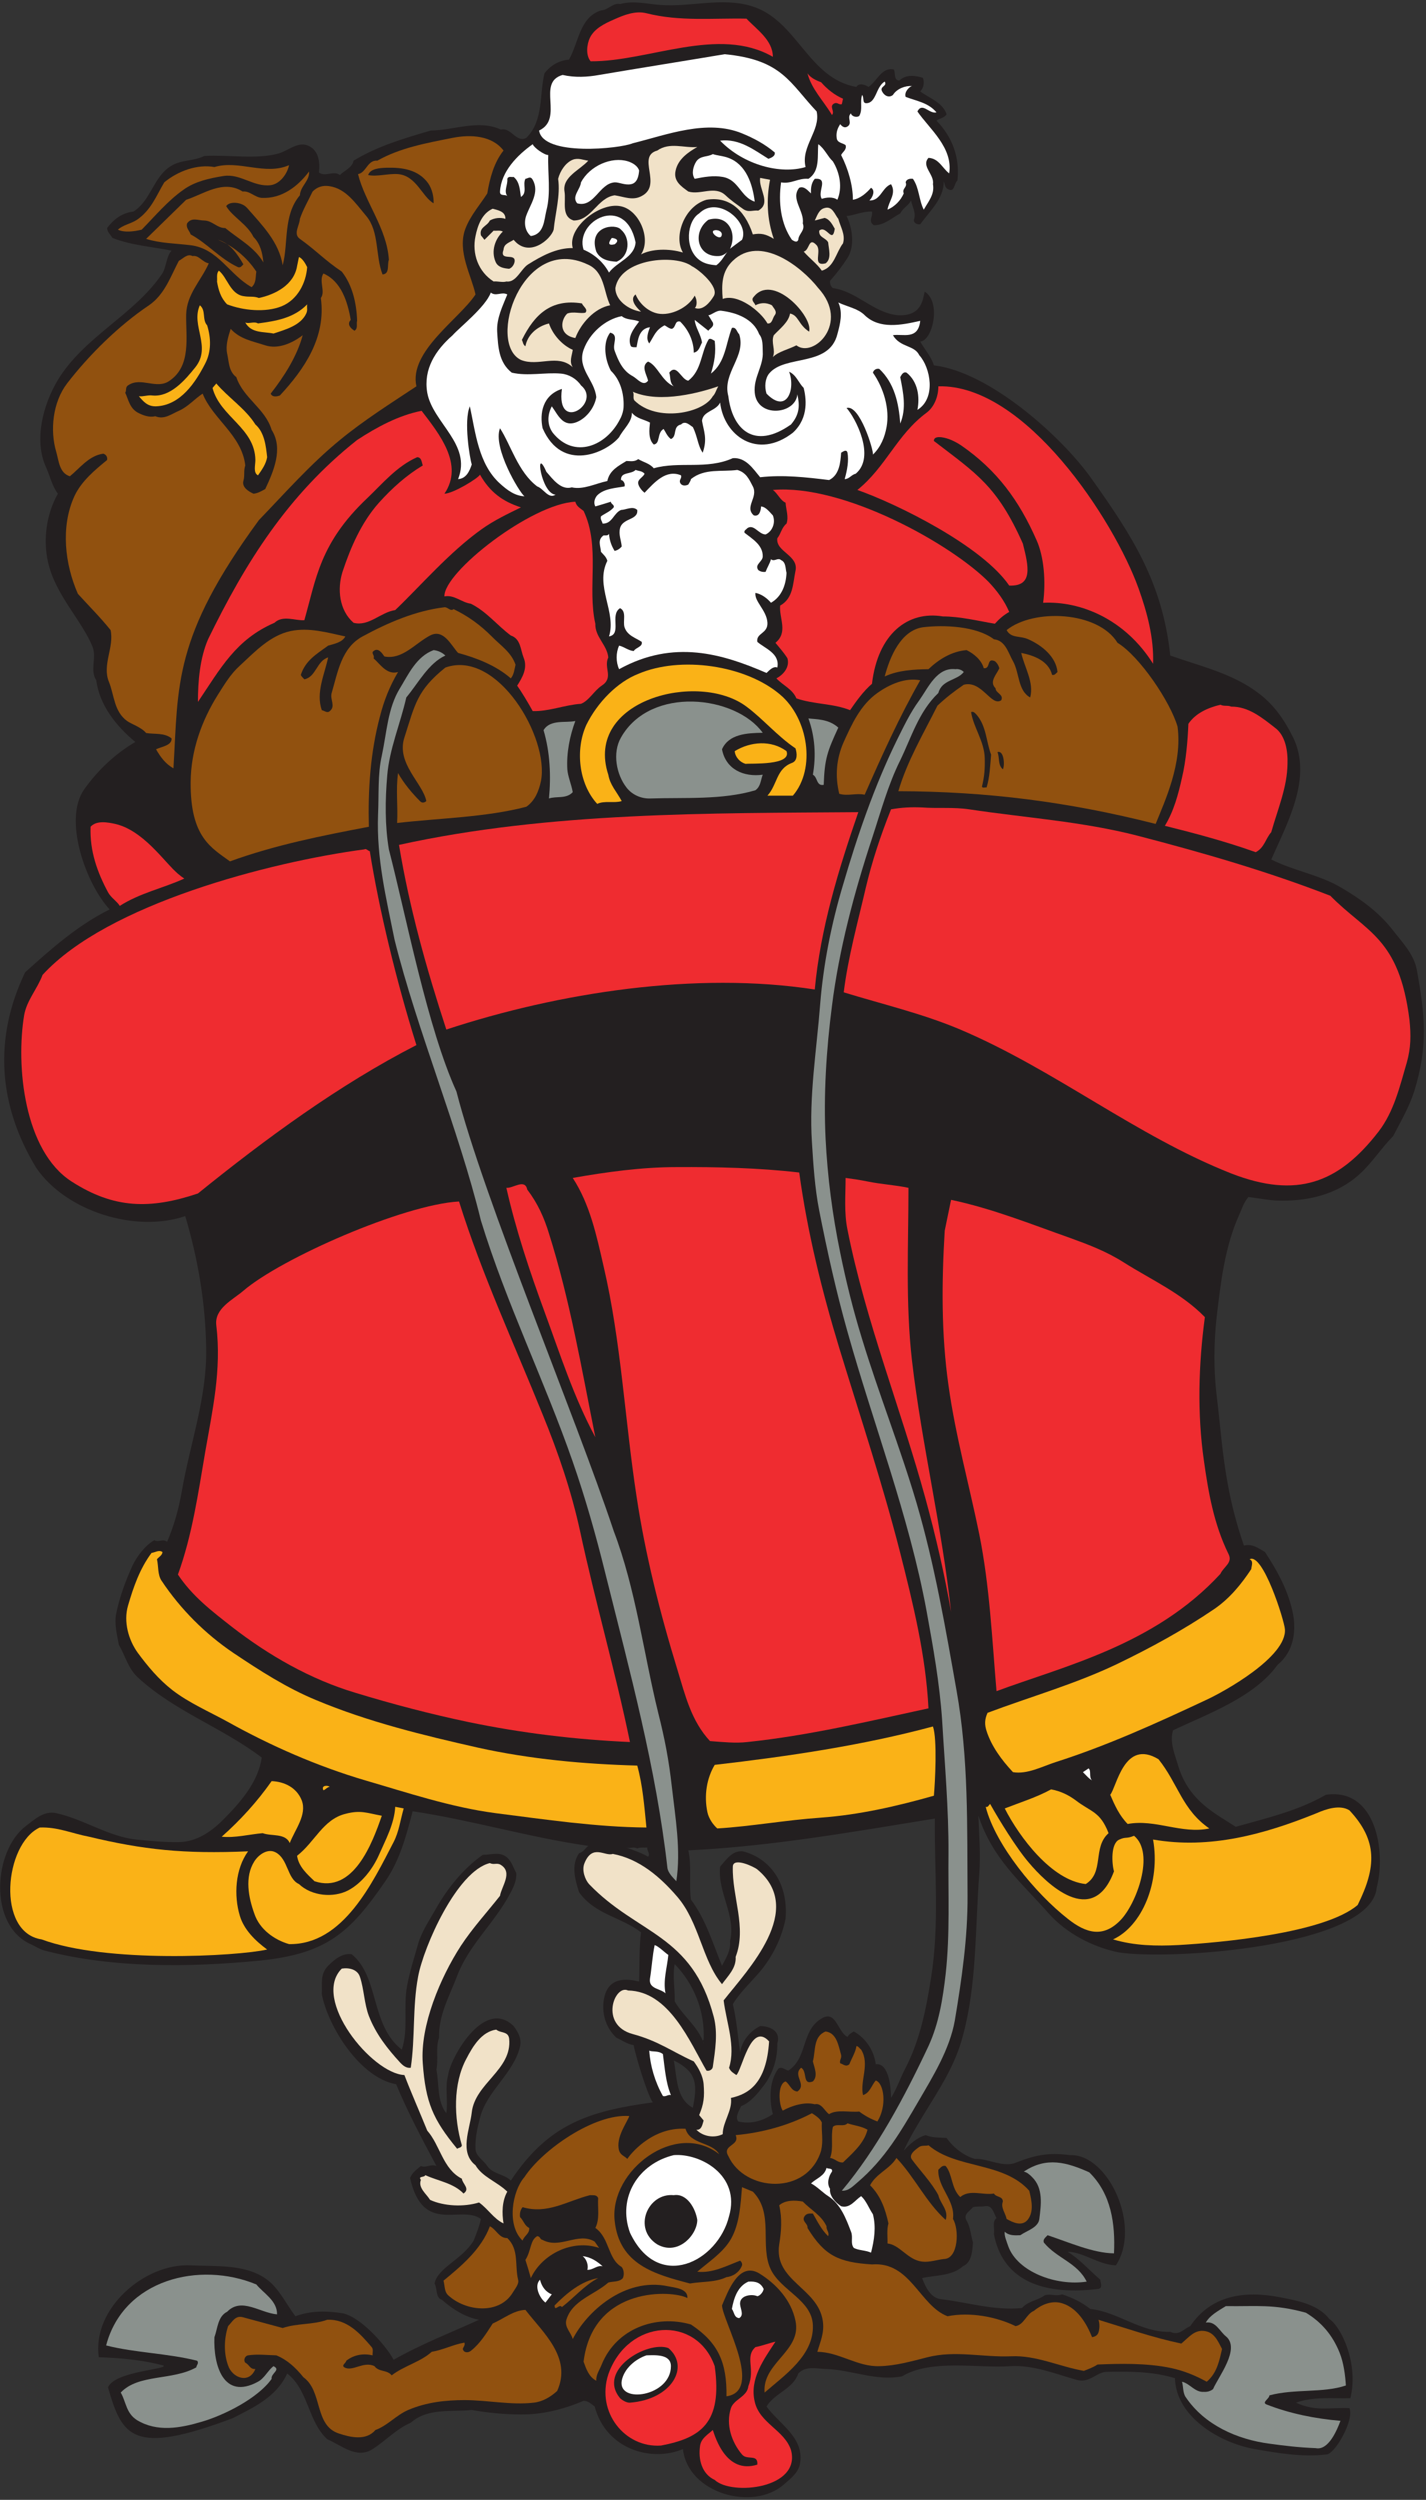 <?xml version="1.0" encoding="UTF-8" standalone="no"?>
<svg
   xmlns:dc="http://purl.org/dc/elements/1.1/"
   xmlns:cc="http://creativecommons.org/ns#"
   xmlns:rdf="http://www.w3.org/1999/02/22-rdf-syntax-ns#"
   xmlns:svg="http://www.w3.org/2000/svg"
   xmlns="http://www.w3.org/2000/svg"
   viewBox="0 0 581.333 1018.667"
   height="1018.667"
   width="581.333"
   xml:space="preserve"
   id="svg2"
   version="1.1"><rect x="0" y="0" width="581.333" height="1018.667" fill="#333333" stroke="none"/><defs
     id="defs6" /><g
     transform="matrix(1.333,0,0,-1.333,0,1018.667)"
     id="g10"><g
       transform="scale(0.1)"
       id="g12"><path
         id="path14"
         style="fill:#231f20;fill-opacity:1;fill-rule:evenodd;stroke:none"
         d="m 2021.6,7626.64 c 91.44,-6.48 185.04,23.76 275.04,-2.88 141.12,-41.04 173.52,-221.76 322.56,-247.68 6.48,12.96 25.92,7.92 36.72,0 25.92,16.56 40.32,61.92 77.76,53.28 5.76,-11.52 -1.44,-32.4 16.56,-33.84 20.16,19.44 47.52,15.84 72,8.64 5.76,-13.68 2.88,-30.96 -7.92,-41.76 26.64,-20.16 68.4,-33.12 80.64,-69.84 -7.92,-12.24 -20.88,-11.52 -30.96,-19.44 46.8,-48.24 72,-110.16 64.08,-182.88 -11.52,-10.8 -7.92,-38.88 -30.24,-25.92 -8.64,5.04 -7.92,15.12 -11.52,23.04 0,-53.28 -42.48,-90 -72,-131.04 -9.36,-1.44 -20.16,3.6 -19.44,13.68 7.92,20.88 -5.04,39.6 -8.64,59.04 -8.64,-16.56 -23.04,-20.88 -33.12,-39.6 -26.64,-14.4 -49.68,-36.72 -80.64,-36 -18.72,12.24 -2.16,26.64 -5.76,41.76 -27.36,1.44 -56.16,-12.24 -77.76,-13.68 18,-36 25.92,-92.16 2.88,-128.16 -15.12,-23.76 -34.56,-48.96 -53.28,-69.84 -0.72,-8.64 1.44,-16.56 8.64,-22.32 73.44,-10.08 123.12,-74.88 197.28,-82.8 76.32,-5.04 77.76,51.12 83.52,72 51.84,-32.4 23.76,-150.48 -13.68,-152.64 12.24,-22.32 33.84,-46.08 41.76,-72.72 170.64,-20.16 390.96,-218.16 480.96,-344.88 124.56,-174.96 218.16,-318.24 241.92,-542.16 92.88,-33.12 192.24,-54.72 272.88,-117.36 46.08,-35.28 77.76,-82.08 102.96,-133.2 59.76,-123.12 -18,-261.36 -66.96,-372.96 68.4,-34.56 148.32,-46.8 214.56,-86.4 57.6,-33.84 112.32,-72.72 155.52,-127.44 28.8,-37.44 65.52,-74.16 74.88,-122.4 25.2,-138.24 35.28,-234.72 -7.92,-372.96 -15.12,-47.52 -41.04,-91.44 -64.08,-136.08 -36.72,-37.44 -64.8,-82.08 -102.96,-116.64 -68.4,-62.64 -160.56,-84.24 -253.44,-80.64 -23.04,0.72 -57.6,7.2 -86.4,10.8 -13.68,-15.84 -19.44,-34.56 -27.36,-52.56 -45.36,-99.36 -57.6,-211.68 -69.84,-314.64 -8.64,-79.2 -9.36,-161.28 0,-239.04 10.8,-87.84 17.28,-182.16 33.84,-270 11.52,-64.08 28.08,-127.44 49.68,-189.36 26.64,6.48 44.64,-8.64 64.08,-19.44 36.72,-55.44 68.4,-113.04 83.52,-177.84 14.4,-60.48 5.76,-126 -44.64,-167.04 -71.28,-99.36 -214.56,-150.48 -319.68,-200.16 -11.52,-37.44 5.76,-74.88 16.56,-111.6 33.12,-106.56 115.2,-144 174.96,-183.6 94.32,26.64 189.36,48.24 275.76,97.92 153.36,22.32 184.32,-173.52 155.52,-283.68 -15.84,-181.44 -634.32,-223.2 -789.84,-198 -79.92,16.56 -159.84,58.32 -214.56,120.24 -87.12,98.64 -169.2,164.16 -213.84,297.36 2.16,-58.32 7.2,-118.08 2.88,-174.96 -12.96,-169.92 -7.2,-339.84 -50.4,-498.24 -11.52,-44.64 -30.24,-87.12 -52.56,-128.16 -41.04,-74.88 -95.76,-151.2 -128.16,-222.48 18,20.16 41.04,40.32 66.96,47.52 20.16,-8.64 43.2,-7.2 64.08,-8.64 18.72,-27.36 52.56,-54.72 86.4,-64.08 37.44,2.16 79.92,-24.48 119.52,-13.68 65.52,25.92 104.4,33.84 172.08,25.2 115.92,4.32 218.88,-217.44 139.68,-336.959 -54,2.16 -97.92,40.32 -147.6,41.758 38.16,-23.758 66.24,-56.879 100.08,-85.68 0,-9.359 8.64,-24.481 -5.76,-28.078 -190.08,-23.039 -295.2,39.597 -319.68,167.039 2.88,20.16 -6.48,37.441 7.92,49.68 -8.64,13.679 -12.24,41.039 -36,36 -14.4,-2.161 -22.32,0.718 -36,-2.879 -10.08,-12.243 -30.96,-22.321 -19.44,-41.039 11.52,-20.161 12.96,-44.641 19.44,-66.961 -2.16,-27.36 -3.6,-60.481 -30.96,-72.719 -33.84,-30.242 -84.24,-26.641 -124.56,-36 9.36,-25.203 25.2,-59.762 55.44,-64.082 84.24,-10.078 164.88,-36 249.84,-27.36 19.44,21.598 48.24,23.04 69.84,38.879 19.44,5.762 32.4,-4.32 53.28,2.879 30.24,-10.078 59.76,-23.758 85.68,-44.636 84.96,-8.641 156.24,-73.442 244.8,-69.84 26.64,-12.961 39.6,7.918 61.2,17.277 62.64,93.602 164.16,109.441 272.88,88.563 55.44,-10.801 117.36,-21.602 152.64,-66.961 36.72,-24.481 90,-137.52 64.08,-241.922 -54.72,-1.438 -113.04,5.761 -166.32,-13.68 59.76,-27.359 99.36,-14.398 163.44,-16.559 15.84,-36 -46.08,-144.718 -72,-141.839 -72,-8.641 -147.6,4.32 -217.44,16.558 -107.28,18.723 -241.2,98.641 -244.08,216.723 -68.4,20.879 -139.68,20.879 -208.8,19.437 -31.68,-0.718 -52.56,-36 -92.16,-24.48 -64.08,18 -131.76,46.082 -203.04,41.762 -95.76,-7.2 -240.48,23.039 -330.48,-30.961 -77.76,-15.84 -153.36,19.441 -231.12,22.32 -31.68,0.719 -62.64,10.801 -86.4,-13.68 -16.56,-48.242 -70.56,-58.32 -97.2,-100.8 38.16,-53.282 114.48,-93.598 102.96,-172.079 -4.32,-29.519 -26.64,-46.082 -50.4,-66.96 -95.04,-82.082 -293.04,-26.641 -308.16,108.719 -95.04,-40.32 -234.72,-2.16 -270,130.321 -10.8,7.921 -20.16,17.281 -33.84,17.281 -60.48,-25.922 -126.72,-42.481 -191.52,-41.762 -50.4,0 -100.8,5.039 -150.48,13.68 -60.48,-6.481 -134.64,7.203 -186.48,-38.879 -44.64,-19.442 -76.32,-54.719 -116.64,-80.641 -48.96,-31.679 -96.48,12.242 -138.96,30.242 -59.761,55.438 -56.878,149.758 -122.402,200.879 -32.398,-72 -103.679,-104.398 -167.039,-136.8 -306,-115.2 -337.679,-56.161 -380.879,94.32 20.16,49.68 187.2,55.441 169.2,66.961 C 434,428.078 367.762,433.84 302.238,436 c -21.597,147.602 139.684,288 280.801,280.801 77.762,-3.602 167.039,4.32 231.121,-41.762 38.879,-27.359 61.199,-77.039 89.281,-113.758 48.957,18 97.919,16.559 146.879,8.641 61.92,-15.844 138.96,-111.602 153.36,-141.844 84.24,48.242 182.88,86.402 261.36,122.402 -42.48,7.918 -79.92,31.68 -113.76,61.2 -20.16,6.48 -12.96,33.84 -22.32,49.679 9.36,48.243 84.96,73.442 119.52,131.039 8.64,21.602 17.28,43.204 22.32,66.243 -61.92,44.64 -177.12,-50.403 -216.72,125.281 6.48,16.558 19.44,25.198 33.12,36.718 15.12,-7.2 29.52,7.2 47.52,0 -43.92,82.08 -90,169.2 -123.12,249.84 -110.88,19.44 -208.8,177.12 -227.518,275.76 2.156,30.24 -6.48,59.76 19.438,86.4 19.44,19.44 43.92,39.6 72,35.28 84.96,-69.12 56.88,-216.72 153.36,-291.6 20.88,61.92 3.6,131.76 16.56,197.28 7.92,42.48 21.6,84.24 33.12,125.28 10.8,38.16 34.56,72.72 53.28,105.84 35.28,63.36 84.96,125.28 144.72,167.04 27.36,0 55.44,12.24 77.76,-11.52 11.52,-12.24 16.56,-29.52 24.48,-43.92 2.16,-21.6 -8.64,-44.64 -19.44,-64.08 -46.8,-88.56 -125.28,-155.52 -161.28,-250.56 -23.04,-61.2 -56.88,-118.08 -55.44,-189.36 -10.8,-28.8 -1.44,-66.96 -7.92,-97.2 8.64,-44.64 1.44,-96.48 30.24,-133.2 5.76,38.88 -5.04,80.64 5.76,116.64 2.88,43.2 107.28,239.76 200.16,149.76 13.68,-18.72 25.2,-38.16 19.44,-63.36 -20.88,-83.52 -102.24,-135.36 -122.4,-217.44 -7.92,-30.24 -15.12,-61.2 -13.68,-94.32 0,-21.6 23.76,-34.56 36,-52.56 15.84,-24.48 51.84,-24.48 72,-44.64 114.48,172.08 237.6,212.4 434.16,239.04 -18,25.2 -56.16,155.52 -58.32,174.96 -20.16,2.88 -36.72,15.84 -52.56,22.32 -30.24,28.08 -44.64,68.4 -39.6,111.6 10.08,79.92 75.6,68.4 108.72,60.48 1.44,38.88 0,109.44 5.76,150.48 -60.48,46.8 -140.4,54 -189.36,122.4 -12.24,38.16 -25.2,83.52 0,119.52 13.68,3.6 18.72,15.12 28.08,22.32 -180.72,25.92 -354.96,78.48 -537.12,105.84 -19.44,-74.88 -39.6,-150.48 -83.52,-213.84 -108,-156.96 -178.558,-221.76 -383.761,-242.64 -213.84,-20.88 -450.719,-23.76 -659.52,30.96 -15.121,4.32 -27.359,12.96 -41.758,19.44 -129.602,58.32 -113.762,286.56 -13.68,361.44 28.078,21.6 55.437,46.8 92.16,38.88 82.797,-18 159.117,-71.28 244.078,-80.64 43.922,-4.32 87.121,-8.64 131.039,-7.92 53.281,0.72 98.641,31.68 133.922,66.96 53.277,53.28 108.719,115.92 119.519,191.52 -120.242,91.44 -266.398,141.12 -378.718,244.8 -30.242,28.08 -38.16,65.52 -58.321,100.08 -5.761,31.68 -13.679,61.92 -8.64,92.16 10.078,51.84 28.801,102.24 50.398,149.76 12.242,25.92 38.16,61.92 66.961,77.76 12.961,-7.92 25.918,5.76 38.879,-5.04 20.883,48.24 35.281,99.36 44.641,152.64 25.199,146.88 77.761,288 74.879,439.92 -2.161,136.08 -24.477,270.72 -64.079,403.2 -151.199,-51.84 -364.32,13.68 -455.761,147.6 -115.918,190.8 -131.039,395.28 -33.84,597.6 80.641,72.72 161.281,144 258.48,192.24 -72,77.04 -143.281,274.32 -77.757,367.2 41.039,57.6 93.597,108 156.238,144.72 -58.32,48.24 -109.442,112.32 -119.52,188.64 -20.16,30.96 2.16,69.84 -11.519,102.96 -32.403,79.92 -114.481,159.12 -136.082,259.2 -15.84,70.56 -3.598,148.32 30.242,208.08 -18,24.48 -23.762,53.28 -36,80.64 -38.16,82.8 -9.359,191.52 36,267.12 80.641,132.48 231.117,197.28 317.519,322.56 15.122,21.6 12.961,54 30.239,72.72 -59.758,12.24 -122.399,15.84 -180.719,38.88 -7.199,11.52 -15.121,16.56 -16.559,30.24 20.879,27.36 45.36,46.08 80.637,50.4 53.281,33.12 61.203,106.56 114.481,138.96 31.679,20.16 69.121,14.4 102.242,30.96 77.039,4.32 159.121,-11.52 228.238,7.92 29.52,8.64 59.762,38.88 92.16,22.32 28.801,-14.4 33.84,-47.52 30.242,-80.64 19.438,-15.12 44.639,7.2 64.079,-7.92 12.24,12.96 38.16,22.32 41.76,43.92 73.44,44.64 154.8,68.4 236.16,92.16 71.28,0.72 146.16,34.56 214.56,2.88 30.96,7.92 46.8,-41.76 77.76,-25.2 53.28,52.56 39.6,133.2 55.44,197.28 18.72,24.48 45.36,39.6 74.88,41.76 30.24,53.28 32.4,129.6 97.92,150.48 21.6,0.72 37.44,24.48 58.32,19.44 43.2,11.52 81.36,0 125.28,-2.88 z M 2108,1309.36 c 26.64,-30.96 18,-74.16 10.8,-110.88 -52.56,29.52 -47.52,92.88 -58.32,144.72 17.28,-7.92 34.56,-19.44 47.52,-33.84 z m 750.96,773.28 c -1.44,-162 14.4,-324.72 -11.52,-486.72 -15.12,-95.76 -33.84,-190.08 -77.76,-275.04 -15.84,-30.24 -27.36,-64.8 -44.64,-92.16 0,25.92 -5.04,108 -46.8,102.96 -5.04,42.48 -31.68,80.64 -66.96,100.08 -7.92,-4.32 -14.4,-7.92 -19.44,-16.56 -30.96,15.12 -34.56,84.96 -80.64,55.44 -61.92,-38.16 -40.32,-118.8 -100.08,-158.4 -10.8,2.16 -20.16,13.68 -30.96,5.76 -31.68,-43.92 -25.2,-106.56 -16.56,-138.96 -30.24,-20.16 -66.96,-31.68 -105.84,-22.32 -10.8,14.4 2.88,32.4 8.64,46.8 28.08,10.8 49.68,37.44 66.24,59.04 31.68,38.88 45.36,87.12 44.64,133.2 11.52,37.44 -23.04,52.56 -52.56,52.56 -30.96,-15.12 -56.88,-46.8 -61.2,-80.64 -7.2,49.68 -10.8,100.08 -22.32,147.6 21.6,36 55.44,66.96 83.52,100.08 38.88,46.8 66.24,102.96 77.76,161.28 9.36,118.08 -56.88,187.92 -131.04,205.92 -32.4,2.88 -50.4,-25.92 -69.12,-46.8 -8.64,-78.48 49.68,-149.76 30.24,-228.24 2.88,-29.52 -12.96,-51.84 -24.48,-74.88 -28.08,68.4 -49.68,141.84 -95.04,202.32 -6.48,49.68 2.88,100.8 -7.92,150.48 253.44,12.24 500.4,56.16 753.84,97.2 z m -910.08,-91.44 c 8.64,4.32 20.16,2.16 30.96,2.88 -2.16,-9.36 10.08,-19.44 2.16,-28.08 -20.88,12.24 -43.92,19.44 -66.24,28.08 13.68,-3.6 20.88,3.6 33.12,-2.88 z m 203.04,-584.64 c -6.48,-2.88 0.72,-7.2 0,-10.8 -16.56,50.4 -63.36,83.52 -88.56,128.16 1.44,38.16 -7.2,75.6 0,113.76 58.32,-59.76 92.88,-143.28 88.56,-231.12" /><path
         id="path16"
         style="fill:#ef2c30;fill-opacity:1;fill-rule:evenodd;stroke:none"
         d="m 1976.96,7601.44 c 102.24,-25.92 205.2,-14.4 306,-16.56 30.24,-32.4 80.64,-65.52 80.64,-116.64 -166.32,95.76 -380.16,-15.12 -557.28,-13.68 -15.84,18.72 -11.52,52.56 -2.16,72 13.68,28.08 44.64,43.2 72.72,55.44 30.24,13.68 66.24,28.08 100.08,19.44" /><path
         id="path18"
         style="fill:#ffffff;fill-opacity:1;fill-rule:evenodd;stroke:none"
         d="m 2497.52,7301.2 c 12.96,-58.32 -48.96,-106.56 -33.84,-169.92 -76.32,-23.04 -188.64,5.76 -261.36,80.64 59.04,7.2 104.4,-28.8 147.6,-55.44 8.64,2.88 21.6,7.92 19.44,19.44 -30.96,25.92 -64.8,43.92 -100.08,58.32 -107.28,43.92 -229.68,-4.32 -334.08,-30.24 -38.16,-16.56 -274.32,-41.04 -286.56,38.88 77.76,36.72 -9.36,146.88 72,169.92 37.44,-8.64 76.32,-6.48 111.6,0 127.44,21.6 254.88,41.76 383.76,63.36 175.68,-16.56 198.72,-87.12 281.52,-174.96" /><path
         id="path20"
         style="fill:#ef2c30;fill-opacity:1;fill-rule:evenodd;stroke:none"
         d="m 2511.2,7390.48 c 18,-20.88 41.76,-39.6 66.96,-50.4 l -3.6,-16.56 c -8.64,-2.88 -12.96,5.76 -21.6,2.88 -20.16,-8.64 2.16,-24.48 -8.64,-36 -25.2,42.48 -62.64,79.2 -74.88,127.44 9.36,-13.68 25.92,-21.6 41.76,-27.36" /><path
         id="path22"
         style="fill:#ffffff;fill-opacity:1;fill-rule:evenodd;stroke:none"
         d="m 2697.68,7362.4 c 6.48,-12.96 20.88,-20.88 33.12,-10.8 12.24,19.44 38.16,28.8 58.32,27.36 -7.92,-2.16 -24.48,-18 -19.44,-33.12 33.12,-12.96 69.12,-17.28 94.32,-47.52 -22.32,-5.76 -43.2,32.4 -58.32,2.88 36,-52.56 109.44,-110.16 97.2,-189.36 -20.88,15.84 -31.68,46.08 -63.36,47.52 -23.04,-25.92 18.72,-50.4 13.68,-80.64 5.76,-30.96 -14.4,-53.28 -28.08,-77.76 -15.12,29.52 -13.68,66.24 -33.12,94.32 -10.08,1.44 -20.16,-1.44 -22.32,-10.8 6.48,-15.12 -12.24,-18.72 -5.76,-33.84 -9.36,-21.6 -27.36,-40.32 -49.68,-49.68 3.6,25.92 28.08,49.68 10.8,77.76 -27.36,-9.36 -31.68,-51.12 -66.24,-49.68 9.36,8.64 19.44,30.24 5.04,38.88 -14.4,-16.56 -33.12,-33.12 -55.44,-36.72 0,44.64 -14.4,94.32 -36,136.8 4.32,9.36 18,16.56 13.68,30.24 -9.36,7.2 -25.92,6.48 -27.36,22.32 -2.16,16.56 2.88,29.52 10.8,41.76 3.6,-4.32 10.8,-12.24 19.44,-8.64 21.6,10.08 -1.44,28.8 13.68,41.76 0.72,-8.64 16.56,-14.4 25.2,-7.92 11.52,20.88 1.44,41.04 8.64,64.08 7.2,-7.92 -0.72,-25.92 13.68,-25.2 30.24,1.44 28.08,49.68 55.44,66.24 9.36,-14.4 -16.56,-14.4 -7.92,-30.24" /><path
         id="path24"
         style="fill:#ffffff;fill-opacity:1;fill-rule:evenodd;stroke:none"
         d="m 1676.72,7168 c -2.16,-56.88 8.64,-114.48 -5.76,-169.92 -7.2,-28.8 -6.48,-72 -47.52,-77.76 -18.72,15.12 -21.6,42.48 -13.68,63.36 12.24,33.84 41.04,70.56 19.44,108.72 -7.2,12.24 -13.68,4.32 -22.32,2.88 -9.36,-18 7.2,-41.76 -13.68,-55.44 -3.6,19.44 -2.88,45.36 -22.32,61.2 -6.48,-1.44 -15.84,3.6 -19.44,-5.76 2.16,-18 -11.52,-37.44 0,-52.56 -7.2,5.76 -23.04,-1.44 -22.32,13.68 3.6,61.2 52.56,110.88 100.08,144.72 3.6,-10.8 35.28,-33.12 47.52,-33.12" /><path
         id="path26"
         style="fill:#ffffff;fill-opacity:1;fill-rule:evenodd;stroke:none"
         d="m 2547.2,7148.56 c 21.6,-35.28 29.52,-80.64 13.68,-117.36 -13.68,10.08 -34.56,7.2 -47.52,2.88 -15.12,20.88 23.04,64.8 -21.6,61.2 -11.52,-13.68 -12.24,-30.96 -11.52,-44.64 -8.64,7.2 -20.16,23.76 -36,17.28 -27.36,-33.84 16.56,-71.28 10.8,-108.72 8.64,-22.32 -12.96,-31.68 -13.68,-50.4 -4.32,-10.8 -14.4,-2.88 -19.44,0 -34.56,48.96 -41.76,115.92 -33.12,175.68 31.68,-5.76 52.56,13.68 83.52,10.8 36.72,23.76 26.64,71.28 30.24,105.84 19.44,-13.68 28.8,-38.16 44.64,-52.56" /><path
         id="path28"
         style="fill:#f1e2c8;fill-opacity:1;fill-rule:evenodd;stroke:none"
         d="m 2132.48,7192.48 c -28.08,-15.84 -59.04,-37.44 -66.24,-72 -7.2,-31.68 15.84,-47.52 38.88,-64.08 37.44,-11.52 80.64,19.44 113.76,-11.52 15.84,-15.12 33.84,-27.36 52.56,-41.04 17.28,-12.96 31.68,-3.6 47.52,-5.76 41.04,23.04 0.72,65.52 5.76,100.08 l 30.24,-5.76 c -11.52,-59.76 -9.36,-120.96 11.52,-180.72 -24.48,15.12 -39.6,18 -64.08,13.68 -26.64,80.64 -77.04,116.64 -141.84,105.84 -67.68,-19.44 -101.52,-112.32 -72,-161.28 -43.2,12.96 -95.76,11.52 -128.16,-5.76 32.4,48.24 -6.48,138.24 -64.08,147.6 -62.64,11.52 -162,-65.52 -144.72,-128.16 -49.68,0.72 -95.76,-24.48 -136.08,-49.68 -22.32,-13.68 -36.72,-56.88 -66.96,-52.56 -10.8,-3.6 -28.08,1.44 -38.88,0 -46.8,29.52 -66.96,84.96 -55.44,138.96 6.48,31.68 19.44,69.12 52.56,83.52 15.12,-4.32 39.6,-7.92 38.88,-30.96 -15.12,5.04 -33.84,2.88 -47.52,-5.04 -8.64,-18 -33.12,-20.16 -27.36,-45.36 l 10.8,-13.68 28.08,28.08 c 5.76,-1.44 20.16,2.16 28.08,-2.88 -24.48,-23.76 -36,-59.76 -22.32,-92.16 7.2,-17.28 25.2,-20.16 41.76,-21.6 9.36,3.6 15.12,12.96 16.56,21.6 4.32,28.8 -47.52,-0.72 -33.84,36.72 1.44,18.72 18,21.6 30.96,30.24 46.8,-56.88 113.76,1.44 122.4,30.96 5.04,51.84 20.88,103.68 13.68,155.52 5.76,23.76 23.04,49.68 44.64,58.32 16.56,6.48 30.96,-0.72 47.52,-2.88 -25.92,-28.8 -79.92,-49.68 -72.72,-94.32 5.04,-30.96 -10.8,-76.32 28.08,-88.56 54.72,0 72,69.12 125.28,77.04 28.8,-4.32 55.44,-17.28 82.8,-2.16 64.8,33.84 -17.28,120.96 47.52,138.96 38.16,26.64 81.36,7.2 122.4,10.8" /><path
         id="path30"
         style="fill:#ffffff;fill-opacity:1;fill-rule:evenodd;stroke:none"
         d="m 2227.52,7159.36 c 54.72,-20.16 74.16,-80.64 80.64,-133.92 -43.92,14.4 -48.24,66.96 -97.92,75.6 -28.08,5.04 -57.6,0 -85.68,-5.76 -10.8,15.84 -4.32,38.88 5.04,53.28 12.24,18 34.56,12.96 50.4,22.32 12.24,-4.32 32.4,-5.76 47.52,-11.52" /><path
         id="path32"
         style="fill:#ffffff;fill-opacity:1;fill-rule:evenodd;stroke:none"
         d="m 1920.8,7148.56 c 13.68,-4.32 29.52,-13.68 33.84,-28.08 -1.44,-17.28 -5.76,-38.16 -25.2,-41.76 -18,-3.6 -36.72,6.48 -49.68,5.76 -47.52,-3.6 -62.64,-78.48 -114.48,-64.08 -18,20.88 9.36,41.76 11.52,64.08 26.64,50.4 93.6,79.92 144,64.08" /><path
         id="path34"
         style="fill:#91510f;fill-opacity:1;fill-rule:evenodd;stroke:none"
         d="m 884,7137.04 c -5.762,-28.08 -28.801,-57.6 -56.16,-61.2 -51.84,-6.48 -92.16,36 -144,28.08 -44.641,-7.2 -87.121,-16.56 -122.399,-41.76 -48.242,-33.84 -87.121,-80.64 -128.16,-122.4 -24.48,-5.76 -53.281,-9.36 -72.722,0 15.121,14.4 39.601,18 58.32,30.24 43.922,30.24 59.762,74.88 83.519,114.48 41.762,34.56 100.801,56.16 153.364,46.8 74.879,22.32 154.797,-26.64 228.238,5.76" /><path
         id="path36"
         style="fill:#91510f;fill-opacity:1;fill-rule:evenodd;stroke:none"
         d="m 917.121,7044.88 c -51.84,-61.2 -34.562,-146.16 -52.562,-213.84 -11.52,71.28 -62.637,122.4 -108.719,174.96 -15.84,18.72 -54,21.6 -64.078,5.76 19.437,-33.12 64.078,-54.72 83.519,-94.32 20.879,-20.88 27.36,-48.24 30.239,-77.76 -27.36,46.8 -75.598,71.28 -116.641,105.12 -24.481,-0.72 -38.879,22.32 -64.078,23.04 -19.442,0 -38.16,10.8 -52.563,-8.64 -4.316,-14.4 7.203,-22.32 10.801,-33.84 51.84,-28.08 89.281,-74.16 144.723,-100.08 7.918,-2.88 12.238,4.32 16.558,8.64 -18,30.96 -40.32,64.8 -77.761,74.88 44.64,-17.28 89.281,-54 117.363,-97.2 -2.883,-18 0,-34.56 -14.402,-47.52 -67.68,37.44 -102.239,118.08 -186.481,128.16 -46.078,5.76 -92.879,5.76 -136.078,19.44 l 122.398,119.52 c 54,17.28 113.039,62.64 172.801,25.2 20.879,2.88 37.442,-18 58.32,-19.44 60.481,-2.88 109.442,33.84 144.719,80.64 2.16,-28.8 -26.64,-44.64 -28.078,-72.72" /><path
         id="path38"
         style="fill:#ffffff;fill-opacity:1;fill-rule:evenodd;stroke:none"
         d="m 2269.28,6908.8 c -15.84,-11.52 -24.48,-18 -36.72,-27.36 23.04,48.24 -6.48,106.56 -66.24,88.56 -49.68,-36.72 -35.28,-113.04 30.24,-110.88 12.24,0 24.48,7.2 30.96,16.56 -12.24,-14.4 -19.44,-31.68 -36.72,-44.64 -19.44,1.44 -38.16,5.04 -52.56,16.56 -46.08,35.28 -37.44,118.8 0,141.84 56.88,56.88 155.52,-27.36 131.04,-80.64" /><path
         id="path40"
         style="fill:#f1e2c8;fill-opacity:1;fill-rule:evenodd;stroke:none"
         d="m 2563.76,6972.88 c 6.48,-24.48 22.32,-47.52 14.4,-74.88 -21.6,-28.08 -26.64,-72.72 -64.8,-83.52 -14.4,20.88 -36.72,36.72 -55.44,58.32 18.72,4.32 14.4,46.8 39.6,19.44 16.56,-18.72 -15.12,-65.52 27.36,-55.44 19.44,14.4 9.36,44.64 7.92,64.08 -7.92,15.12 -29.52,14.4 -27.36,36 22.32,18.72 40.32,-43.2 47.52,5.76 -7.2,12.24 -15.12,28.8 -30.96,33.12 l -30.24,-7.92 c 7.2,13.68 12.24,33.84 30.24,38.16 23.76,7.2 30.96,-20.16 41.76,-33.12" /><path
         id="path42"
         style="fill:#ffffff;fill-opacity:1;fill-rule:evenodd;stroke:none"
         d="m 2206.64,6921.04 c -4.32,-14.4 -34.56,8.64 -24.48,15.84 11.52,5.04 29.52,-2.88 24.48,-15.84" /><path
         id="path44"
         style="fill:#ffffff;fill-opacity:1;fill-rule:evenodd;stroke:none"
         d="m 1879.76,6895.12 c -21.6,-5.04 -19.44,5.04 -8.64,19.44 15.84,-1.44 23.04,-8.64 8.64,-19.44" /><path
         id="path46"
         style="fill:#f1e2c8;fill-opacity:1;fill-rule:evenodd;stroke:none"
         d="m 2502.56,6761.2 c 97.92,-107.28 -15.12,-215.28 -66.96,-174.96 -23.76,-12.24 -56.16,-19.44 -72,-36 9.36,22.32 -6.48,44.64 2.88,66.96 18,19.44 45.36,39.6 49.68,66.24 26.64,-5.76 24.48,-33.12 58.32,-55.44 13.68,45.36 -113.76,185.04 -172.08,102.96 -4.32,-9.36 5.76,-15.12 7.92,-22.32 12.96,7.2 31.68,10.08 50.4,0 5.76,-9.36 17.28,-19.44 8.64,-30.24 -7.2,-9.36 -7.2,-27.36 -22.32,-25.2 -20.88,37.44 -90.72,92.16 -136.8,74.88 -3.6,42.48 -3.6,84.24 30.96,116.64 82.8,79.92 208.08,-15.84 261.36,-83.52" /><path
         id="path48"
         style="fill:#fab217;fill-opacity:1;fill-rule:evenodd;stroke:none"
         d="m 939.441,6825.28 c -3.601,-48.96 -29.519,-99.36 -77.761,-119.52 -50.399,-20.16 -118.078,-12.96 -167.039,5.76 -19.442,19.44 -26.641,43.92 -30.961,69.84 1.441,7.92 -2.879,24.48 5.761,33.12 25.918,-20.88 34.559,-71.28 74.879,-77.76 20.16,-3.6 30.239,0.72 47.52,-5.76 50.398,10.8 107.281,40.32 116.64,97.2 l 5.758,28.08 c 10.801,-4.32 19.442,-19.44 25.203,-30.96" /><path
         id="path50"
         style="fill:#f1e2c8;fill-opacity:1;fill-rule:evenodd;stroke:none"
         d="m 2115.92,6828.16 c 20.88,-10.08 84.24,-62.64 66.96,-91.44 -11.52,-19.44 -33.84,-46.08 -58.32,-36 4.32,0.72 10.8,18.72 0,37.44 -19.44,-36.72 -73.44,-62.64 -113.04,-54.72 -30.96,6.48 -56.88,31.68 -67.68,58.32 -23.76,-18 13.68,-49.68 16.56,-52.56 -37.44,5.04 -78.48,34.56 -78.48,72 15.12,91.44 184.32,104.4 234,66.96" /><path
         id="path52"
         style="fill:#f1e2c8;fill-opacity:1;fill-rule:evenodd;stroke:none"
         d="m 1796.24,6833.92 c 53.28,-22.32 48.96,-82.08 69.84,-125.28 -48.24,-8.64 -90,-56.16 -106.56,-100.08 -53.28,9.36 -43.92,57.6 -24.48,74.88 18.72,7.2 42.48,-1.44 55.44,2.88 8.64,10.08 -7.2,18.72 -10.8,28.08 -95.04,15.12 -145.44,-34.56 -183.6,-111.6 3.6,-6.48 2.88,-14.4 10.8,-19.44 5.76,32.4 32.4,59.76 72,69.84 11.52,-34.56 41.04,-66.96 72.72,-80.64 -2.16,-17.28 -11.52,-36 0,-53.28 -46.08,42.48 -105.12,0.72 -158.4,22.32 -105.84,51.12 3.6,385.2 203.04,292.32" /><path
         id="path54"
         style="fill:#ffffff;fill-opacity:1;fill-rule:evenodd;stroke:none"
         d="m 1551.44,6741.76 c -14.4,-36 -33.12,-72.72 -30.96,-113.76 2.88,-45.36 4.32,-93.6 44.64,-125.28 49.68,-11.52 101.52,1.44 150.48,-2.88 24.48,-2.16 47.52,-15.84 61.2,-36 65.52,-54 -77.04,-148.32 -58.32,-10.8 -59.76,-19.44 -68.4,-75.6 -59.04,-120.24 59.76,-136.8 195.12,-74.88 234,-27.36 12.96,25.2 40.32,46.8 38.88,74.88 15.12,-18.72 37.44,-20.16 55.44,-30.24 -2.16,-21.6 -5.76,-50.4 11.52,-66.96 20.88,2.16 9.36,36 30.24,47.52 5.76,-8.64 10.8,-22.32 22.32,-30.96 20.16,8.64 4.32,38.88 30.96,44.64 12.96,12.96 26.64,-2.16 36,-7.92 14.4,-28.08 15.12,-56.88 30.24,-78.48 15.12,43.2 2.88,66.96 -2.16,97.92 3.6,30.24 42.48,28.8 55.44,55.44 11.52,-100.8 113.76,-176.4 222.48,-92.16 51.12,46.8 39.6,110.16 33.12,136.8 -15.84,15.84 -22.32,39.6 -44.64,49.68 20.16,-52.56 -6.48,-131.04 -69.12,-66.96 -6.48,20.88 -4.32,46.08 7.92,61.2 48.24,59.04 182.88,18.72 208.8,120.24 8.64,31.68 17.28,66.24 2.88,97.2 26.64,-12.96 59.76,-18 80.64,-38.88 45.36,-43.92 112.32,-30.24 169.92,-17.28 -6.48,-59.76 -53.28,-38.88 -83.52,-43.92 22.32,-38.16 65.52,-29.52 80.64,-61.2 34.56,-38.16 51.84,-131.76 -5.76,-167.04 7.92,39.6 1.44,86.4 -33.12,113.76 -10.8,4.32 -15.84,-7.92 -19.44,-13.68 9.36,-46.8 19.44,-96.48 0,-141.84 -4.32,62.64 -18,123.84 -64.08,167.04 -9.36,2.16 -17.28,-3.6 -19.44,-11.52 33.12,-47.52 51.84,-110.16 41.76,-166.32 -5.76,-30.96 -17.28,-60.48 -41.76,-84.24 2.88,11.52 -40.32,154.8 -80.64,142.56 26.64,-29.52 90,-149.04 28.08,-200.88 -12.96,-2.88 -20.16,-16.56 -33.84,-16.56 7.92,27.36 12.96,56.88 8.64,80.64 -2.88,12.24 -14.4,2.88 -19.44,0 -2.16,-29.52 -5.04,-67.68 -36.72,-83.52 -69.84,8.64 -140.4,16.56 -210.96,8.64 -21.6,25.92 -43.92,61.2 -83.52,58.32 -79.92,-36 -163.44,-8.64 -241.92,-30.96 -11.52,14.4 -31.68,18.72 -47.52,28.08 -11.52,-9.36 -25.2,-5.76 -36,-5.76 -24.48,-15.12 -51.84,-28.8 -58.32,-61.2 -36.72,-7.92 -73.44,-27.36 -108.72,-19.44 -33.12,-9.36 -57.6,24.48 -77.76,47.52 -36.72,84.24 -16.56,-66.96 28.08,-69.84 -21.6,-14.4 -36,18 -56.16,25.2 -58.32,43.92 -80.64,126.72 -113.76,177.84 -23.04,-59.04 59.76,-197.28 74.88,-208.08 -30.24,1.44 -53.28,19.44 -74.88,38.88 -66.24,59.76 -74.88,156.96 -92.16,236.16 -19.44,-44.64 0,-159.84 5.76,-177.84 -6.48,-19.44 -16.56,-43.2 -41.76,-44.64 42.48,106.56 -77.76,172.08 -94.32,264.24 -12.24,72 25.2,129.6 77.76,175.68 20.16,23.04 100.8,86.4 116.64,130.32 15.84,-12.96 33.12,3.6 50.4,-5.76" /><path
         id="path56"
         style="fill:#fab217;fill-opacity:1;fill-rule:evenodd;stroke:none"
         d="m 936.559,6683.44 c -17.278,-36.72 -63.36,-48.96 -100.079,-61.2 -30.242,6.48 -67.679,0 -86.402,33.84 11.524,-5.04 26.641,4.32 38.883,-2.88 54,7.2 109.437,15.84 150.48,58.32 -1.441,-12.96 2.161,-16.56 -2.882,-28.08" /><path
         id="path58"
         style="fill:#fab217;fill-opacity:1;fill-rule:evenodd;stroke:none"
         d="m 633.441,6647.44 c 12.239,-38.88 12.957,-80.64 -5.761,-116.64 -29.52,-57.6 -75.602,-128.16 -150.481,-131.04 -26.64,-0.72 -39.597,15.84 -52.558,30.96 12.238,-2.16 27.359,4.32 41.757,2.16 54.723,-5.04 99.364,46.8 131.043,86.4 50.399,63.36 -14.402,126.72 13.68,189.36 19.438,-15.12 6.481,-43.92 22.32,-61.2" /><path
         id="path60"
         style="fill:#ffffff;fill-opacity:1;fill-rule:evenodd;stroke:none"
         d="m 2321.84,6620.08 c 12.24,-14.4 10.08,-37.44 10.8,-53.28 2.88,-43.2 -28.8,-78.48 -24.48,-125.28 7.2,-78.48 125.28,-66.96 130.32,-5.04 7.2,-32.4 7.92,-60.48 -19.44,-92.16 -114.48,-80.64 -180,-12.24 -191.52,86.4 -19.44,71.28 55.44,121.68 33.12,189.36 -7.2,6.48 -8.64,23.04 -22.32,19.44 -18.72,-48.24 -19.44,-105.12 -64.08,-139.68 10.8,34.56 15.84,65.52 11.52,100.08 -5.76,2.88 -15.12,10.8 -19.44,2.88 -23.04,-39.6 -20.16,-92.88 -61.2,-124.56 -21.6,2.16 -35.28,54 -58.32,24.48 4.32,-13.68 0.72,-30.96 13.68,-41.76 -36.72,15.84 -49.68,64.08 -78.48,75.6 -23.04,-13.68 -3.6,-41.04 0,-58.32 -14.4,-19.44 -32.4,5.76 -46.8,13.68 -30.24,15.84 -43.92,46.08 -55.44,77.76 -7.92,20.88 14.4,48.24 -13.68,55.44 -24.48,-31.68 -15.12,-84.96 2.16,-116.64 28.8,-27.36 40.32,-69.84 38.88,-108.72 0,-11.52 -4.32,-27.36 -10.8,-38.88 -41.04,-82.08 -140.4,-123.84 -205.92,-41.76 -15.12,20.88 -18.72,50.4 -2.88,80.64 18.72,-25.2 33.84,-66.24 77.76,-47.52 30.24,12.96 53.28,45.36 58.32,75.6 -5.04,52.56 -59.04,87.12 -38.88,144.72 18,50.4 65.52,92.88 116.64,102.96 15.84,-12.96 36,-8.64 53.28,-16.56 -16.56,-21.6 -37.44,-48.24 -25.2,-75.6 4.32,-3.6 10.8,-2.88 17.28,-2.88 4.32,20.88 6.48,56.88 41.04,61.2 -5.04,-14.4 -13.68,-34.56 -2.16,-49.68 15.84,24.48 18.72,40.32 46.8,55.44 7.2,-3.6 13.68,-10.08 22.32,-10.8 13.68,5.04 7.92,25.92 25.2,22.32 26.64,-25.92 41.76,-61.2 41.76,-95.04 15.84,2.88 18.72,18.72 25.2,30.96 -3.6,25.2 -20.16,45.36 -22.32,69.12 l 41.76,-33.12 c 5.04,7.92 18.72,12.24 13.68,25.2 l -13.68,22.32 c 8.64,-0.72 23.76,15.12 38.88,13.68 46.8,-5.76 98.64,-24.48 116.64,-72" /><path
         id="path62"
         style="fill:#fab217;fill-opacity:1;fill-rule:evenodd;stroke:none"
         d="m 781.039,6344.32 c 28.082,-24.48 32.402,-66.96 36,-100.08 -3.598,-20.88 -15.84,-38.16 -28.078,-55.44 -15.121,7.92 -7.922,30.96 -7.922,46.8 -1.437,98.64 -108,131.76 -131.039,220.32 l 11.52,13.68 c 36.718,-43.2 89.281,-77.04 119.519,-125.28" /><path
         id="path64"
         style="fill:#f1e2c8;fill-opacity:1;fill-rule:evenodd;stroke:none"
         d="m 2180,6430.72 c -29.52,-52.56 -171.36,-79.92 -239.04,-13.68 -7.2,7.2 0,19.44 -5.76,27.36 84.24,-37.44 211.68,-0.72 261.36,16.56 -5.76,-10.08 -9.36,-23.76 -16.56,-30.24" /><path
         id="path66"
         style="fill:#ef2c30;fill-opacity:1;fill-rule:evenodd;stroke:none"
         d="m 3481.76,5843.92 c 26.64,-74.16 47.52,-152.64 44.64,-231.12 -84.96,135.36 -220.32,192.24 -336.24,186.48 8.64,64.08 2.88,140.4 -20.16,191.52 -53.28,120.96 -120.96,213.84 -230.4,289.44 -18.72,12.24 -38.88,22.32 -61.2,25.2 -9.36,0.72 -22.32,0.72 -22.32,-11.52 130.32,-100.08 193.68,-137.52 272.16,-313.92 17.28,-69.12 32.4,-131.04 -41.76,-128.16 -82.8,120.96 -339.84,248.4 -464.4,292.32 87.12,69.84 120.96,169.2 211.68,236.16 23.04,17.28 36,48.96 36,80.64 265.68,7.2 537.12,-408.96 612,-617.04" /><path
         id="path68"
         style="fill:#ef2c30;fill-opacity:1;fill-rule:evenodd;stroke:none"
         d="m 1289.36,6386.08 c 54,-70.56 130.32,-164.16 69.84,-253.44 27.36,0.72 103.68,47.52 108.72,58.32 30.24,-53.28 69.12,-82.08 125.28,-100.08 -41.04,-20.16 -82.08,-39.6 -119.52,-66.24 -100.08,-71.28 -187.2,-173.52 -264.96,-247.68 -44.64,-6.48 -80.64,-51.12 -127.44,-38.88 -43.92,38.16 -50.4,102.96 -33.84,155.52 25.2,76.32 58.32,151.92 111.6,211.68 40.32,44.64 83.52,83.52 133.92,113.76 -3.6,10.08 -3.6,25.2 -17.28,25.2 -61.92,-27.36 -105.84,-80.64 -152.64,-125.28 C 977.602,5981.44 966.801,5872 930.801,5746 c -27.36,-2.16 -65.52,16.56 -91.442,-7.92 -118.078,-51.12 -164.16,-138.24 -234,-241.92 0,62.64 5.762,133.2 30.961,191.52 113.039,231.84 242.641,440.64 455.76,609.12 60.48,39.6 127.44,75.6 197.28,89.28" /><path
         id="path70"
         style="fill:#ffffff;fill-opacity:1;fill-rule:evenodd;stroke:none"
         d="m 1971.2,6193.84 c -3.6,-10.8 -21.6,-16.56 -19.44,-30.24 2.16,-11.52 12.96,-23.04 19.44,-28.08 29.52,30.96 65.52,72.72 111.6,53.28 2.88,-9.36 -6.48,-13.68 -2.88,-22.32 4.32,-10.8 17.28,-10.08 25.2,-5.76 2.88,5.04 7.92,12.96 7.92,16.56 41.76,33.84 95.04,21.6 141.84,28.08 26.64,-7.92 35.28,-26.64 47.52,-50.4 17.28,-33.84 -26.64,-62.64 2.88,-88.56 17.28,-5.04 21.6,15.12 22.32,27.36 15.12,-1.44 26.64,-18 36,-27.36 9.36,-23.04 -2.16,-49.68 -22.32,-58.32 -21.6,0.72 -35.28,32.4 -55.44,19.44 -3.6,-4.32 -11.52,-7.2 -8.64,-14.4 23.76,-18.72 56.16,-37.44 55.44,-72 0,-16.56 -25.92,-24.48 -13.68,-41.76 6.48,-5.04 13.68,-6.48 22.32,-5.76 5.04,13.68 12.96,25.2 16.56,38.88 10.08,-9.36 20.88,6.48 30.96,-2.88 15.12,-6.48 12.96,-25.2 16.56,-38.88 -1.44,-36 -14.4,-72.72 -47.52,-91.44 -11.52,13.68 -28.8,26.64 -47.52,30.24 -3.6,-26.64 34.56,-53.28 36.72,-91.44 1.44,-33.84 -35.28,-30.96 -30.96,-58.32 23.04,-20.16 69.84,-35.28 61.2,-78.48 -12.24,5.04 -23.76,-7.92 -33.12,-16.56 -134.64,58.32 -283.68,103.68 -450.72,11.52 -10.08,21.6 -10.08,50.4 0,72 15.84,-3.6 28.08,-15.12 44.64,-16.56 7.2,11.52 28.08,12.96 24.48,28.08 -18,12.24 -43.92,18.72 -52.56,44.64 -5.76,18.72 7.2,48.24 -13.68,58.32 -32.4,-20.16 6.48,-79.2 -33.84,-86.4 23.76,74.16 -43.92,154.08 -5.04,231.12 -2.88,11.52 -12.24,19.44 -19.44,27.36 -1.44,18.72 -11.52,36.72 7.92,50.4 6.48,0 13.68,-1.44 16.56,5.04 1.44,-19.44 7.2,-36.72 17.28,-52.56 8.64,2.16 15.84,6.48 21.6,13.68 -1.44,18.72 -10.08,36 -5.04,56.16 8.64,31.68 56.16,23.76 52.56,55.44 -13.68,12.96 -33.12,0.72 -49.68,0 -23.04,-10.08 -26.64,-42.48 -56.16,-41.76 -1.44,7.2 -7.92,12.96 -5.04,22.32 12.96,9.36 28.08,14.4 38.88,27.36 2.88,7.92 -8.64,10.08 -8.64,17.28 -18,-5.76 -30.24,-9.36 -47.52,-14.4 -6.48,11.52 -1.44,25.92 5.76,33.84 21.6,21.6 58.32,22.32 83.52,27.36 2.88,7.2 -3.6,19.44 -10.8,19.44 -1.44,25.92 30.96,16.56 44.64,30.96 8.64,-3.6 20.16,-2.88 27.36,-11.52" /><path
         id="path72"
         style="fill:#ef2c30;fill-opacity:1;fill-rule:evenodd;stroke:none"
         d="m 3023.12,5863.36 c 25.92,-27.36 48.24,-56.88 63.36,-92.16 -15.84,-8.64 -30.24,-20.88 -43.92,-36 -51.84,8.64 -106.56,22.32 -159.12,22.32 -107.28,18 -198.72,-53.28 -216.72,-205.92 -26.64,-23.04 -47.52,-52.56 -66.96,-80.64 -51.84,20.88 -109.44,17.28 -164.16,36 -12.24,28.8 -40.32,38.88 -61.2,61.2 23.04,12.24 41.04,35.28 33.84,61.2 -10.08,16.56 -23.76,31.68 -36.72,47.52 39.6,32.4 10.8,74.88 14.4,113.76 40.32,22.32 38.88,67.68 46.8,105.84 10.8,48.24 -61.2,58.32 -55.44,100.08 11.52,14.4 12.96,32.4 28.08,44.64 7.2,20.88 -1.44,42.48 -2.88,64.08 -15.84,6.48 -24.48,28.8 -38.88,38.88 215.28,18.72 544.32,-164.88 659.52,-280.8" /><path
         id="path74"
         style="fill:#ef2c30;fill-opacity:1;fill-rule:evenodd;stroke:none"
         d="m 1784.72,6080.08 c 51.84,-108.72 10.8,-234.72 36,-344.88 -1.44,-40.32 36,-64.8 39.6,-102.96 -15.12,-32.4 18,-61.2 -20.16,-86.4 -23.04,-15.12 -38.88,-46.08 -63.36,-55.44 -48.24,-2.88 -97.92,-23.76 -147.6,-22.32 -12.96,23.76 -34.56,59.76 -47.52,77.76 15.84,25.2 33.12,54 19.44,86.4 -9.36,23.76 -8.64,56.88 -38.88,66.96 -41.76,30.96 -74.16,73.44 -122.4,97.2 -29.52,4.32 -50.4,28.08 -80.64,22.32 -2.88,74.16 266.4,283.68 400.32,289.44 3.6,-14.4 14.4,-19.44 25.2,-28.08" /><path
         id="path76"
         style="fill:#91510f;fill-opacity:1;fill-rule:evenodd;stroke:none"
         d="m 1387.28,5779.84 c 44.64,-21.6 81.36,-48.24 116.64,-83.52 27.36,-28.08 59.76,-48.24 72.72,-86.4 -3.6,-14.4 -4.32,-29.52 -14.4,-41.76 -45.36,39.6 -105.12,62.64 -161.28,77.76 -21.6,23.76 -44.64,74.88 -85.68,53.28 -45.36,-23.76 -84.96,-74.88 -139.68,-64.08 -7.2,10.08 -18.72,28.08 -33.12,16.56 -8.64,-6.48 4.32,-12.96 0,-22.32 19.44,-16.56 40.32,-51.84 74.88,-41.76 -25.92,-43.92 -43.2,-87.84 -55.44,-136.08 -29.52,-110.88 -36.72,-224.64 -33.84,-336.96 -143.998,-27.36 -285.842,-55.44 -424.799,-105.84 -56.883,41.76 -121.679,73.44 -120.242,242.64 0.723,96.48 33.84,187.92 83.52,267.12 20.16,31.68 38.882,63.36 66.961,88.56 46.8,43.2 92.16,92.16 155.519,105.84 56.16,11.52 110.16,-4.32 167.041,-16.56 -9.36,-18 -33.12,-22.32 -52.56,-28.08 -36.719,-26.64 -69.122,-45.36 -83.52,-89.28 1.441,-5.04 6.48,-8.64 10.801,-13.68 36,7.2 37.437,56.16 72.719,66.96 -10.801,-51.84 -38.161,-107.28 -19.438,-161.28 7.918,-1.44 16.558,-10.08 24.478,-2.88 18.72,15.12 0,35.28 5.76,55.44 18.72,63.36 29.52,137.52 94.32,172.8 78.48,42.48 162,78.48 250.56,89.28 10.8,0.72 18,-13.68 28.08,-5.76" /><path
         id="path78"
         style="fill:#fab217;fill-opacity:1;fill-rule:evenodd;stroke:none"
         d="m 2385.92,5518.48 c 85.68,-72 110.16,-226.08 38.88,-308.88 -25.92,0 -51.84,0 -77.76,0 30.96,34.56 26.64,82.08 74.88,100.08 18,6.48 15.84,29.52 10.8,44.64 -54.72,36.72 -100.08,90.72 -149.76,127.44 -146.16,110.16 -497.52,20.88 -422.64,-208.08 5.76,-32.4 25.2,-51.12 41.04,-80.64 -23.04,-7.2 -53.28,2.16 -74.88,-8.64 -56.88,61.92 -67.68,166.32 -33.12,241.92 34.56,69.84 95.76,131.04 158.4,155.52 128.88,55.44 327.6,27.36 434.16,-63.36" /><path
         id="path80"
         style="fill:#91510f;fill-opacity:1;fill-rule:evenodd;stroke:none"
         d="m 1654.4,5254.24 c -6.48,-30.24 -18,-59.76 -44.64,-78.48 -123.12,-32.4 -263.52,-34.56 -395.28,-49.68 2.88,51.84 -4.32,101.52 2.88,152.64 17.28,-30.96 42.48,-61.2 66.96,-85.68 5.76,-6.48 12.96,-5.76 19.44,0 -10.08,54 -92.88,115.2 -66.96,194.4 32.4,100.8 38.16,144 125.28,213.84 159.12,56.16 318.24,-214.56 292.32,-347.04" /><path
         id="path82"
         style="fill:#8a918d;fill-opacity:1;fill-rule:evenodd;stroke:none"
         d="m 2922.32,5596.24 c 7.2,1.44 18.72,-1.44 25.2,-8.64 -20.88,-26.64 -66.96,-23.04 -77.76,-64.08 -59.76,-56.88 -82.08,-134.64 -116.64,-205.92 -37.44,-74.88 -59.76,-158.4 -86.4,-239.04 -54.72,-166.32 -100.8,-339.84 -122.4,-511.92 -17.28,-133.92 -25.92,-271.44 -19.44,-406.08 5.76,-115.92 20.88,-232.56 44.64,-347.76 18,-88.56 39.6,-175.68 66.96,-264.24 51.12,-167.76 116.64,-331.92 166.32,-500.4 55.44,-188.64 88.56,-381.6 122.4,-573.12 37.44,-208.08 32.4,-419.04 33.84,-628.56 0.72,-128.16 -18,-255.6 -38.88,-380.88 -15.84,-88.56 -66.24,-169.92 -111.6,-247.68 -52.56,-90 -101.52,-175.68 -186.48,-247.682 -13.68,-11.519 -27.36,-26.636 -47.52,-25.199 106.56,126.721 192.24,287.281 264.96,442.081 32.4,70.56 43.92,145.44 52.56,220.32 13.68,123.12 7.2,246.24 8.64,369.36 0.72,136.08 -11.52,270.72 -19.44,406.8 -7.92,114.48 -27.36,222.48 -47.52,333.36 -54,292.32 -162,568.8 -241.92,853.92 -35.28,125.28 -61.92,246.24 -86.4,370.08 -13.68,69.84 -18,140.4 -22.32,208.8 -9.36,141.12 14.4,282.24 25.2,422.64 10.08,124.56 34.56,246.24 69.84,364.32 43.92,150.48 95.04,299.52 163.44,439.92 21.6,43.2 41.76,86.4 69.84,124.56 28.08,39.6 54,101.52 110.88,95.04" /><path
         id="path84"
         style="fill:#91510f;fill-opacity:1;fill-rule:evenodd;stroke:none"
         d="m 2814.32,5562.4 c -64.08,-112.32 -116.64,-228.96 -169.92,-349.92 -25.92,5.76 -51.84,-5.04 -77.76,2.88 -12.96,53.28 -9.36,106.56 13.68,158.4 24.48,54 51.12,113.04 102.96,149.76 37.44,26.64 84.96,47.52 131.04,38.88" /><path
         id="path86"
         style="fill:#8a918d;fill-opacity:1;fill-rule:evenodd;stroke:none"
         d="m 2332.64,5401.84 c -48.24,-0.72 -103.68,-3.6 -124.56,-50.4 11.52,-61.92 66.96,-85.68 124.56,-77.76 -6.48,-16.56 -5.76,-35.28 -22.32,-47.52 -102.24,-30.24 -215.28,-21.6 -322.56,-25.2 -25.2,-0.72 -54,10.08 -72,33.84 -30.24,38.88 -43.92,105.12 -16.56,152.64 90,159.12 350.64,128.88 433.44,14.4" /><path
         id="path88"
         style="fill:#ef2c30;fill-opacity:1;fill-rule:evenodd;stroke:none"
         d="m 3765.44,5481.76 c 52.56,0.72 94.32,-33.84 133.2,-64.08 33.12,-23.76 40.32,-72.72 38.88,-110.88 -0.72,-71.28 -30.24,-139.68 -49.68,-208.8 -17.28,-19.44 -20.88,-47.52 -47.52,-61.2 -90.72,32.4 -185.04,57.6 -277.92,80.64 27.36,44.64 41.04,95.76 52.56,147.6 12.24,51.84 17.28,111.6 19.44,164.16 22.32,33.12 61.2,49.68 97.92,58.32 12.24,-5.76 20.88,-0.72 33.12,-5.76" /><path
         id="path90"
         style="fill:#8a918d;fill-opacity:1;fill-rule:evenodd;stroke:none"
         d="m 2563.76,5417.68 c -33.84,-73.44 -41.76,-95.04 -44.64,-174.96 -23.04,-4.32 -18,23.04 -33.12,30.96 10.08,57.6 6.48,116.64 -13.68,172.08 21.6,-2.88 61.2,-0.72 91.44,-28.08" /><path
         id="path92"
         style="fill:#8a918d;fill-opacity:1;fill-rule:evenodd;stroke:none"
         d="m 1759.52,5437.84 c -17.28,-46.08 -27.36,-98.64 -24.48,-147.6 1.44,-21.6 12.24,-45.36 16.56,-69.84 -19.44,-21.6 -50.4,-11.52 -72.72,-19.44 6.48,66.96 3.6,141.12 -16.56,208.8 20.16,33.84 67.68,21.6 97.2,28.08" /><path
         id="path94"
         style="fill:#fab217;fill-opacity:1;fill-rule:evenodd;stroke:none"
         d="m 2405.36,5345.68 c 16.56,-44.64 -108.72,-36.72 -125.28,-38.88 -17.28,5.04 -31.68,20.88 -33.12,38.88 48.24,29.52 111.6,34.56 158.4,0" /><path
         id="path96"
         style="fill:#ef2c30;fill-opacity:1;fill-rule:evenodd;stroke:none"
         d="m 2820.08,5173.6 c 47.52,-3.6 96.48,1.44 144,-5.76 171.36,-25.92 344.16,-36.72 514.8,-80.64 199.44,-51.84 396.72,-108.72 589.68,-183.6 110.16,-112.32 210.24,-127.44 241.92,-378.72 5.04,-48.24 4.32,-86.4 -7.92,-130.32 -21.6,-73.44 -38.88,-149.76 -86.4,-211.68 -122.4,-158.4 -250.56,-205.92 -450.72,-128.16 -291.6,115.2 -538.56,316.8 -828.72,439.92 -115.92,48.96 -236.88,77.04 -356.4,113.76 13.68,109.44 42.48,211.68 66.96,317.52 19.44,82.8 46.08,162.72 77.76,241.92 32.4,5.76 61.2,7.2 95.04,5.76" /><path
         id="path98"
         style="fill:#ef2c30;fill-opacity:1;fill-rule:evenodd;stroke:none"
         d="m 2624.96,5159.2 c -60.48,-174.96 -115.92,-356.4 -133.2,-542.16 -362.88,56.16 -783.36,-9.36 -1126.8,-122.4 -60.48,185.04 -113.04,372.24 -144.72,564.48 460.8,101.52 954.72,96.48 1404.72,100.08" /><path
         id="path100"
         style="fill:#ef2c30;fill-opacity:1;fill-rule:evenodd;stroke:none"
         d="m 496.641,5020.24 c 20.16,-21.6 40.32,-46.8 66.961,-64.08 -64.801,-29.52 -135.364,-43.92 -197.282,-83.52 -9.359,15.12 -26.64,24.48 -36,41.76 -32.398,60.48 -56.16,125.28 -53.281,200.16 18,20.16 52.563,13.68 75.602,8.64 56.879,-12.96 105.839,-61.2 144,-102.96" /><path
         id="path102"
         style="fill:#ef2c30;fill-opacity:1;fill-rule:evenodd;stroke:none"
         d="m 1114.4,5045.44 c 5.04,3.6 10.8,-4.32 16.56,-5.76 28.08,-177.12 81.36,-397.44 142.56,-592.56 C 1037.36,4326.16 812,4160.56 605.359,3993.52 459.199,3944.56 348.32,3946.72 218.719,4030.24 73.281,4123.84 48.078,4384.48 74,4539.28 c 7.922,44.64 40.32,79.92 56.16,122.4 198,216.72 696.961,345.6 984.24,383.76" /><path
         id="path104"
         style="fill:#ef2c30;fill-opacity:1;fill-rule:evenodd;stroke:none"
         d="m 2068.4,4074.16 c 125.28,0.72 250.56,-2.16 375.84,-16.56 25.2,-183.6 69.12,-360.72 122.4,-536.4 64.08,-209.52 132.48,-414.72 186.48,-626.4 39.6,-156.24 78.48,-314.64 86.4,-475.2 -182.88,-39.6 -367.2,-83.52 -553.68,-102.96 -36,-4.32 -76.32,0 -114.48,2.88 -58.32,62.64 -76.32,142.56 -100.08,219.6 -53.28,173.52 -97.92,351.36 -124.56,528.48 -36,234.72 -46.8,472.32 -100.8,703.44 -21.6,94.32 -41.76,189.36 -94.32,270 102.24,18 210.96,33.12 316.8,33.12" /><path
         id="path106"
         style="fill:#ef2c30;fill-opacity:1;fill-rule:evenodd;stroke:none"
         d="m 2653.04,4030.24 c 41.76,-8.64 84.24,-10.8 125.28,-19.44 0,-176.4 -9.36,-351.36 10.8,-528.48 30.24,-258.48 92.16,-511.2 119.52,-768.24 -20.16,116.64 -46.8,231.12 -77.76,344.88 -75.6,276.48 -182.88,541.44 -239.04,823.68 -10.8,52.56 -5.76,106.56 -5.76,158.4 25.92,-3.6 41.76,-5.76 66.96,-10.8" /><path
         id="path108"
         style="fill:#ef2c30;fill-opacity:1;fill-rule:evenodd;stroke:none"
         d="m 1612.64,4005.04 c 31.68,-41.04 51.84,-86.4 66.24,-133.92 64.08,-203.04 100.08,-414 141.84,-622.8 -66.24,123.12 -107.28,252.72 -155.52,383.76 -45.36,123.84 -87.12,248.4 -116.64,378.72 20.88,-2.16 56.88,29.52 64.08,-5.76" /><path
         id="path110"
         style="fill:#ef2c30;fill-opacity:1;fill-rule:evenodd;stroke:none"
         d="m 3272.96,3857.44 c 57.6,-20.88 110.88,-41.04 164.16,-74.88 84.24,-53.28 177.12,-94.32 247.68,-167.04 -19.44,-146.16 -23.76,-293.76 -2.88,-439.2 13.68,-97.2 30.24,-192.96 74.88,-284.4 14.4,-27.36 -14.4,-38.88 -24.48,-61.2 -200.88,-218.16 -479.52,-282.24 -684.72,-358.56 -13.68,159.84 -20.88,321.12 -52.56,478.8 -30.96,151.92 -72.72,300.96 -94.32,455.76 -22.32,157.68 -20.88,315.36 -11.52,473.04 l 19.44,94.32 c 126,-26.64 244.08,-74.16 364.32,-116.64" /><path
         id="path112"
         style="fill:#ef2c30;fill-opacity:1;fill-rule:evenodd;stroke:none"
         d="m 1403.84,3969.04 c 69.84,-223.2 168.48,-434.88 255.6,-650.88 47.52,-115.92 87.84,-234 114.48,-356.4 46.8,-218.16 108,-428.4 152.64,-645.12 -164.88,7.2 -331.92,27.36 -494.64,61.2 -116.64,24.48 -234,55.44 -344.88,89.28 -137.52,41.04 -265.681,114.48 -378.72,202.32 -60.48,47.52 -119.519,92.16 -164.16,159.12 43.918,120.96 61.922,249.12 83.52,375.12 21.601,125.28 50.398,249.84 33.84,386.64 -6.481,51.84 51.121,78.48 82.8,105.84 115.918,99.36 489.6,263.52 659.52,272.88" /><path
         id="path114"
         style="fill:#fab217;fill-opacity:1;fill-rule:evenodd;stroke:none"
         d="m 496.641,2897.68 c 0.718,-9.36 -10.801,-15.12 -16.563,-22.32 5.043,-22.32 1.442,-47.52 14.402,-66.24 57.598,-86.4 133.2,-162 219.602,-220.32 80.637,-54 163.438,-107.28 252.719,-144 159.839,-66.96 329.759,-108 495.359,-145.44 159.12,-35.28 325.44,-50.4 486.72,-54.72 17.28,-62.64 21.6,-126 28.08,-189.36 -154.08,1.44 -308.16,24.48 -461.52,43.92 -136.8,18 -269.28,62.64 -398.16,100.08 -146.159,43.2 -287.999,105.12 -419.76,178.56 -57.598,31.68 -119.52,58.32 -169.918,97.2 -41.762,32.4 -74.883,72 -105.84,113.76 -28.801,39.6 -44.641,95.76 -30.242,144.72 16.558,56.88 36,113.04 72,161.28 11.519,1.44 22.32,10.08 33.121,2.88" /><path
         id="path116"
         style="fill:#fab217;fill-opacity:1;fill-rule:evenodd;stroke:none"
         d="m 3929.6,2661.52 c 6.48,-83.52 -183.6,-190.08 -241.92,-216.72 -150.48,-70.56 -300.96,-138.96 -458.64,-189.36 -42.48,-13.68 -87.12,-38.16 -131.04,-30.96 -33.84,36 -65.52,78.48 -80.64,125.28 -6.48,19.44 -6.48,36 2.88,56.16 132.48,49.68 270,88.56 397.44,149.76 102.96,49.68 201.6,103.68 295.2,167.04 47.52,32.4 82.8,75.6 113.76,122.4 0.72,10.08 7.92,24.48 -5.04,30.24 40.32,21.6 105.84,-185.76 108,-213.84" /><path
         id="path118"
         style="fill:#fab217;fill-opacity:1;fill-rule:evenodd;stroke:none"
         d="m 2856.08,2152.48 c -114.48,-32.4 -228.24,-58.32 -344.88,-66.96 -105.84,-7.2 -212.4,-26.64 -317.52,-33.12 -12.24,10.8 -25.92,29.52 -30.24,49.68 -10.8,51.12 -2.16,103.68 22.32,144.72 223.92,25.92 450.72,59.04 667.44,117.36 13.68,-38.88 6.48,-172.08 2.88,-211.68" /><path
         id="path120"
         style="fill:#fab217;fill-opacity:1;fill-rule:evenodd;stroke:none"
         d="m 3542.96,2264.08 c 60.48,-75.6 72,-154.08 155.52,-211.68 -84.96,-18 -164.88,29.52 -249.84,13.68 -25.92,26.64 -39.6,57.6 -53.28,89.28 20.16,24.48 42.48,172.08 147.6,108.72" /><path
         id="path122"
         style="fill:#ffffff;fill-opacity:1;fill-rule:evenodd;stroke:none"
         d="m 3339.92,2199.28 c -10.8,5.76 -20.88,18.72 -28.08,25.2 l 17.28,11.52 c 9.36,-7.2 0,-27.36 10.8,-36.72" /><path
         id="path124"
         style="fill:#fab217;fill-opacity:1;fill-rule:evenodd;stroke:none"
         d="M 922.879,2138.08 C 939.441,2094.16 902,2048.8 886.16,2007.76 c -13.68,30.96 -55.441,20.16 -82.801,30.24 -41.757,-3.6 -84.238,-15.12 -125.281,-10.8 56.883,50.4 108.723,107.28 152.641,169.92 37.441,-1.44 76.32,-18.72 92.16,-59.04" /><path
         id="path126"
         style="fill:#fab217;fill-opacity:1;fill-rule:evenodd;stroke:none"
         d="m 1008.56,2179.84 c -7.2,-0.72 -12.24,-7.92 -19.439,-10.8 -7.922,15.84 12.959,15.84 19.439,10.8" /><path
         id="path128"
         style="fill:#fab217;fill-opacity:1;fill-rule:evenodd;stroke:none"
         d="m 3290.24,2138.08 c 46.8,-36 74.16,-33.12 100.08,-100.08 -49.68,-43.92 -12.24,-119.52 -69.84,-155.52 -104.4,10.8 -203.76,144.72 -247.68,231.12 46.08,18 97.2,33.84 141.84,58.32 27.36,-5.04 52.56,-16.56 75.6,-33.84" /><path
         id="path130"
         style="fill:#fab217;fill-opacity:1;fill-rule:evenodd;stroke:none"
         d="m 3147.68,1946.56 c 51.12,-60.48 193.68,-201.6 259.2,-25.2 -6.48,22.32 -10.8,85.68 16.56,97.2 20.16,9.36 21.6,1.44 44.64,11.52 65.52,-53.28 6.48,-209.52 -41.76,-258.48 -51.84,-53.28 -103.68,-41.04 -161.28,5.04 -96.48,75.6 -220.32,223.92 -250.56,342 7.2,-2.88 9.36,5.76 13.68,8.64 25.2,-45.36 80.64,-136.08 119.52,-180.72" /><path
         id="path132"
         style="fill:#fab217;fill-opacity:1;fill-rule:evenodd;stroke:none"
         d="m 1234.64,2113.6 c -10.08,-34.56 -14.4,-71.28 -30.96,-102.96 C 1139.6,1887.52 1049.6,1696 884,1698.88 c -45.359,12.96 -90,45.36 -105.84,92.16 -18,49.68 -30.961,113.04 0,161.28 12.961,20.16 40.32,39.6 64.078,27.36 39.602,-20.16 35.282,-80.64 72,-97.2 39.602,-37.44 105.842,-42.48 150.482,-19.44 41.04,21.6 74.88,64.8 94.32,108.72 20.16,46.08 46.8,94.32 49.68,146.88 l 25.92,-5.04" /><path
         id="path134"
         style="fill:#fab217;fill-opacity:1;fill-rule:evenodd;stroke:none"
         d="m 4152.08,1818.4 c -102.24,-87.12 -423.36,-115.2 -547.92,-122.4 -66.96,-3.6 -135.36,-2.16 -200.16,17.28 88.56,40.32 145.44,174.96 122.4,305.28 173.52,-30.24 340.56,15.84 500.4,80.64 29.52,12.96 71.28,26.64 100.08,8.64 86.4,-92.16 82.8,-173.52 25.2,-289.44" /><path
         id="path136"
         style="fill:#fab217;fill-opacity:1;fill-rule:evenodd;stroke:none"
         d="m 1167.68,2091.28 c -28.8,-83.52 -87.12,-239.76 -205.918,-200.16 -22.321,21.6 -48.242,43.92 -53.282,77.76 54.719,42.48 79.2,110.88 147.6,128.16 46.8,12.24 64.8,2.88 111.6,-5.76" /><path
         id="path138"
         style="fill:#fab217;fill-opacity:1;fill-rule:evenodd;stroke:none"
         d="m 272,2027.2 c 165.602,-39.6 289.441,-53.28 486.719,-44.64 -39.598,-54.72 -43.918,-135.36 -25.199,-197.28 12.96,-43.2 48.242,-77.04 83.519,-102.96 -92.879,-20.88 -492.48,-42.48 -689.758,30.96 -139.679,20.88 -113.761,292.32 -5.761,342 54.718,2.16 97.921,-18 150.48,-28.08" /><path
         id="path140"
         style="fill:#f1e2c8;fill-opacity:1;fill-rule:evenodd;stroke:none"
         d="m 1874,1974.64 c 80.64,-15.12 144.72,-69.84 197.28,-131.04 67.68,-78.48 76.32,-195.12 136.8,-267.12 18.72,25.92 43.92,48.96 41.76,83.52 34.56,90 -11.52,184.32 -8.64,275.76 0.72,30.24 65.52,-0.72 74.88,-8.64 148.32,-123.12 -28.8,-306 -102.96,-400.32 8.64,-69.12 37.44,-140.4 16.56,-205.92 4.32,-11.52 12.96,-15.84 22.32,-22.32 17.28,15.12 43.92,164.88 100.08,102.96 -7.92,-128.16 -62.64,-161.28 -116.64,-172.8 5.04,-38.88 -25.2,-73.44 -25.2,-110.88 -25.92,-12.96 -60.48,-7.2 -80.64,13.68 16.56,-2.16 18.72,17.28 22.32,28.08 l -13.68,16.56 c 14.4,34.56 16.56,55.44 13.68,94.32 -2.16,26.64 -16.56,51.12 -30.24,69.84 -66.96,30.24 -108.72,62.64 -186.48,83.52 -103.68,28.08 -55.44,153.36 -14.4,133.2 125.28,-2.16 188.64,-156.24 239.76,-244.8 8.64,-2.88 18.72,3.6 19.44,11.52 7.2,50.4 15.84,102.96 2.88,152.64 -66.24,254.16 -233.28,251.28 -381.6,406.08 -11.52,12.96 -23.04,41.76 -13.68,64.08 24.48,59.76 62.64,19.44 86.4,28.08" /><path
         id="path142"
         style="fill:#f1e2c8;fill-opacity:1;fill-rule:evenodd;stroke:none"
         d="m 1532,1940.8 c 36.72,-23.04 2.16,-64.8 -2.88,-94.32 -40.32,-51.12 -83.52,-97.92 -119.52,-152.64 -62.64,-96.48 -125.28,-244.08 -116.64,-359.28 8.64,-119.52 30.96,-171.36 105.12,-261.36 4.32,3.6 13.68,2.88 14.4,10.8 -24.48,82.8 -27.36,187.92 13.68,264.24 20.16,38.88 46.8,82.8 91.44,89.28 13.68,-11.52 36.72,-4.32 39.6,-28.08 9.36,-95.04 -104.4,-135.36 -114.48,-225.36 -5.76,-51.84 -38.88,-121.68 11.52,-161.28 20.88,-35.999 66.24,-50.402 97.2,-80.64 -16.56,-29.519 -16.56,-66.238 -11.52,-97.199 -30.24,14.398 -46.8,43.918 -74.88,64.078 -46.8,-14.398 -107.28,-11.519 -149.76,7.922 -10.8,18 -37.44,36.719 -28.08,61.199 -9.36,12.238 10.08,6.481 13.68,14.399 38.88,-18 85.68,-23.758 116.64,-56.161 21.6,14.403 -3.6,30.243 -5.04,45.364 -58.32,29.518 -66.24,102.238 -105.84,146.878 -23.04,56.88 -50.4,118.8 -69.84,169.92 -99.36,4.32 -285.12,232.56 -191.52,325.44 23.04,3.6 48.24,-2.88 55.44,-25.2 12.96,-38.88 12.96,-81.36 27.36,-119.52 21.6,-55.44 56.16,-99.36 95.04,-141.84 8.64,-9.36 19.44,-18.72 33.12,-16.56 13.68,91.44 5.04,185.04 22.32,277.92 16.56,91.44 118.8,323.28 219.6,347.76 12.96,-6.48 21.6,2.16 33.84,-5.76" /><path
         id="path144"
         style="fill:#ffffff;fill-opacity:1;fill-rule:evenodd;stroke:none"
         d="m 2043.92,1665.76 c -3.6,-38.88 -16.56,-77.04 -8.64,-117.36 -15.84,15.12 -51.84,12.96 -47.52,44.64 5.76,34.56 7.2,69.12 14.4,102.96 13.68,-5.04 27.36,-20.16 41.76,-30.24" /><path
         id="path146"
         style="fill:#91510f;fill-opacity:1;fill-rule:evenodd;stroke:none"
         d="m 2572.4,1359.76 c 2.16,-10.08 -5.76,-15.12 -2.88,-25.2 10.08,-2.88 17.28,-12.24 28.08,-2.88 7.2,18.72 18.72,36 21.6,55.44 5.76,0 9.36,-7.2 14.4,-10.8 27.36,-44.64 -4.32,-95.76 5.76,-138.96 20.88,6.48 25.92,29.52 38.88,44.64 25.92,-8.64 34.56,-78.48 5.04,-125.28 -19.44,7.2 -38.16,17.28 -55.44,30.24 -30.24,-2.88 -69.12,7.2 -92.16,-7.92 -12.96,7.92 -23.04,35.28 -43.92,30.24 -30.24,7.92 -69.12,-3.6 -97.92,-19.44 -11.52,15.84 -17.28,80.64 8.64,89.28 13.68,-9.36 16.56,-28.8 36,-30.96 30.96,21.6 -15.84,48.96 11.52,72.72 20.16,-10.8 2.88,-54.72 36,-41.76 16.56,16.56 4.32,42.48 0,61.2 8.64,32.4 0.72,76.32 38.88,91.44 34.56,-4.32 39.6,-44.64 47.52,-72" /><path
         id="path148"
         style="fill:#ffffff;fill-opacity:1;fill-rule:evenodd;stroke:none"
         d="m 2027.36,1362.64 c 5.76,-43.2 8.64,-87.12 24.48,-125.28 -9.36,2.16 -15.12,-5.76 -24.48,-2.88 -24.48,43.2 -38.88,92.88 -41.76,138.96 8.64,-5.04 27.36,0.72 41.76,-10.8" /><path
         id="path150"
         style="fill:#91510f;fill-opacity:1;fill-rule:evenodd;stroke:none"
         d="m 2483.12,1181.92 c 9.36,-6.48 23.76,-14.4 30.24,-28.08 -1.44,-31.68 5.04,-54 -2.16,-86.4 -42.48,-138.96 -234,-125.999 -283.68,-16.56 -20.88,34.56 36.72,30.96 22.32,64.08 80.64,7.2 162,29.52 233.28,66.96" /><path
         id="path152"
         style="fill:#91510f;fill-opacity:1;fill-rule:evenodd;stroke:none"
         d="m 1924.4,1173.28 c -5.76,-18.72 -42.48,-65.52 -30.96,-105.84 4.32,-13.68 16.56,-16.56 25.2,-25.2 5.76,10.08 72.72,97.92 177.84,92.16 14.4,-48.96 80.64,-39.6 102.96,-77.76 -132.48,104.4 -335.52,-49.68 -319.68,-203.038 13.68,-134.641 123.12,-164.161 230.4,-192.243 36.72,6.481 77.04,2.879 111.6,19.442 20.88,2.16 40.32,15.84 47.52,36 1.44,5.039 -1.44,10.801 -5.76,14.398 -41.76,-15.84 -84.24,-38.879 -131.04,-33.84 33.84,29.52 79.2,58.321 102.96,100.082 26.64,46.797 29.52,106.559 33.84,158.399 l 33.12,-13.68 c 66.24,-66.961 19.44,-165.601 55.44,-239.039 31.68,-64.082 126,-92.883 128.16,-169.922 2.88,-90.719 -84.24,-150.48 -147.6,-205.199 -7.92,91.441 114.48,126.719 94.32,219.602 -12.96,62.636 -58.32,112.32 -110.88,144.718 -63.36,37.442 -96.48,-58.32 -113.76,-97.922 2.16,-48.238 128.16,-261.359 13.68,-277.918 1.44,103.68 -25.2,164.161 -108.72,219.598 -107.28,30.961 -228.24,-12.238 -272.88,-122.398 -6.48,-16.559 -18,-31.68 -16.56,-49.68 -23.04,12.238 -30.96,36.719 -38.88,58.32 28.8,233.282 274.32,218.879 317.52,194.399 2.16,28.801 -37.44,31.679 -58.32,36 -134.64,28.801 -250.56,-79.199 -292.32,-161.278 -5.04,20.161 -25.92,36 -19.44,59.039 18,59.758 84.96,75.598 128.16,113.758 14.4,4.321 33.12,0.723 44.64,13.684 4.32,10.078 3.6,24.476 -3.6,33.84 -43.2,25.199 -36.72,88.558 -80.64,119.519 14.4,28.078 6.48,61.199 8.64,91.438 -5.04,10.801 -15.12,7.922 -25.2,8.64 -70.56,-18 -129.6,-59.039 -205.92,-36.718 -6.48,-7.922 -9.36,-18 -7.92,-30.243 10.8,-10.078 13.68,-26.636 28.08,-33.117 2.16,-17.281 -16.56,-25.203 -20.16,-38.883 -49.68,46.801 -31.68,151.922 5.76,194.403 54.72,83.519 213.84,194.399 320.4,186.479" /><path
         id="path154"
         style="fill:#91510f;fill-opacity:1;fill-rule:evenodd;stroke:none"
         d="m 2653.04,1131.52 c -10.08,-41.76 -46.8,-72.72 -74.88,-100.08 -15.84,-1.44 -25.2,12.24 -39.6,13.68 11.52,28.8 1.44,64.8 8.64,95.04 11.52,11.52 33.12,-1.44 44.64,10.8 20.16,-6.48 42.48,-8.64 61.2,-19.44" /><path
         id="path156"
         style="fill:#91510f;fill-opacity:1;fill-rule:evenodd;stroke:none"
         d="m 2839.52,1084 c 86.4,-73.44 228.24,-49.68 308.16,-138.961 7.2,-29.519 15.12,-64.078 -5.04,-89.277 -18,-20.883 -44.64,-7.922 -64.08,2.879 -3.6,18 -18.72,34.558 -11.52,53.281 -0.72,17.277 -20.16,12.238 -27.36,24.476 -34.56,-5.757 -74.16,13.684 -102.96,-10.796 -28.08,26.636 -23.04,69.117 -44.64,95.038 -10.8,2.88 -15.84,-5.76 -22.32,-11.52 -2.88,-53.999 52.56,-93.6 44.64,-150.479 19.44,-30.243 17.28,-122.403 -28.08,-122.403 -19.44,-2.16 -44.64,-10.797 -66.24,-7.918 -43.92,5.039 -67.68,51.121 -105.84,55.442 0.72,17.277 -2.88,42.476 2.88,61.199 -9.36,43.199 -23.04,83.519 -56.16,116.641 18.72,36 61.2,50.398 80.64,83.518 55.44,-58.319 90.72,-135.358 150.48,-189.358 10.08,29.519 -16.56,49.679 -22.32,75.597 -20.88,38.879 -56.16,75.601 -80.64,108.721 -11.52,15.12 10.08,30.24 22.32,38.88 8.64,5.76 22.32,2.16 28.08,5.04" /><path
         id="path158"
         style="fill:#8a918d;fill-opacity:1;fill-rule:evenodd;stroke:none"
         d="m 3331.28,1001.2 c 66.96,-65.52 79.92,-156.962 75.6,-247.68 -63.36,0.718 -136.08,33.121 -203.04,55.441 -5.76,-6.481 -15.12,-12.242 -11.52,-22.32 40.32,-48.961 102.24,-61.2 131.04,-119.52 -93.6,-14.402 -211.68,30.238 -239.76,108 -5.04,15.117 -12.96,32.399 -10.8,44.641 12.24,-12.242 30.24,-11.524 47.52,-10.801 20.88,14.398 54.72,23.039 58.32,49.68 5.04,42.48 12.96,93.597 -22.32,128.16 -7.92,7.918 -15.12,14.399 -25.2,16.559 69.84,46.8 132.48,28.08 200.16,-2.16" /><path
         id="path160"
         style="fill:#ffffff;fill-opacity:1;fill-rule:evenodd;stroke:none"
         d="m 2544.32,1003.36 c -10.08,-13.68 -16.56,-36.719 -5.76,-52.559 -2.88,-20.16 15.12,-41.039 33.84,-53.281 27.36,-7.2 41.76,18 61.2,30.96 15.84,-14.402 23.76,-37.441 36,-55.441 10.08,-38.879 4.32,-78.48 -5.76,-117.359 -18,7.922 -37.44,6.48 -52.56,14.398 -11.52,14.402 -1.44,31.684 -8.64,49.684 -15.12,39.597 -31.68,84.238 -69.84,108.718 -15.84,10.079 -35.28,30.239 -52.56,38.879 18,16.563 41.04,22.321 47.52,47.521 5.04,-4.32 19.44,0.72 16.56,-11.52" /><path
         id="path162"
         style="fill:#91510f;fill-opacity:1;fill-rule:evenodd;stroke:none"
         d="m 2527.76,836.32 c -1.44,-11.519 9.36,-18 5.04,-30.242 -20.16,18.723 -33.12,45.363 -46.8,69.121 -9.36,0 -18.72,1.442 -25.2,-7.918 -10.8,-15.84 10.8,-22.32 8.64,-36 52.56,-85.679 95.76,-105.121 197.28,-111.601 118.08,9.359 145.44,-126 231.12,-158.399 69.12,13.68 149.04,-1.441 208.08,-30.242 25.92,4.32 32.4,36.723 56.16,46.801 24.48,20.16 56.88,33.121 88.56,22.32 45.36,-15.121 72.72,-61.922 89.28,-102.961 7.92,1.442 16.56,5.039 19.44,14.403 3.6,10.796 4.32,27.359 0,38.878 82.8,-25.199 167.04,-54.718 253.44,-72.718 22.32,18.718 38.88,40.316 66.24,38.879 33.84,-2.161 44.64,-29.52 58.32,-55.442 -7.92,-33.121 -14.4,-72.719 -46.8,-100.078 -36,19.438 -69.12,33.117 -108.72,41.758 -74.88,15.84 -159.12,13.68 -225.36,10.801 -12.96,-8.641 -27.36,-13.68 -41.76,-19.442 -74.16,12.961 -146.16,48.242 -222.48,44.641 -85.68,-3.598 -170.64,18.723 -255.6,-2.879 -48.24,-12.238 -98.64,-26.641 -147.6,-27.359 -66.96,-2.161 -122.4,43.199 -189.36,43.918 8.64,30.242 22.32,58.32 16.56,95.043 -15.12,100.796 -150.48,121.679 -133.2,233.277 6.48,39.601 9.36,79.922 0,119.519 18.72,16.563 48.24,15.84 72,11.524 25.92,-26.641 56.88,-41.762 72.72,-75.602" /><path
         id="path164"
         style="fill:#91510f;fill-opacity:1;fill-rule:evenodd;stroke:none"
         d="m 1551.44,800.32 c 36.72,-35.281 22.32,-83.519 33.12,-127.441 3.6,-12.957 -9.36,-27.359 -16.56,-39.598 -41.76,-68.402 -144.72,-56.883 -197.28,-7.922 -12.24,10.801 -10.08,29.52 -14.4,44.641 56.16,46.078 115.92,96.48 141.84,166.32 20.88,-10.8 28.08,-36.718 53.28,-36" /><path
         id="path166"
         style="fill:#91510f;fill-opacity:1;fill-rule:evenodd;stroke:none"
         d="m 1659.44,794.559 c 54,-28.797 108.72,25.203 159.12,-5.039 l 13.68,-19.442 c -80.64,27.363 -174.24,-18 -208.8,-92.156 -5.04,18.719 -10.8,37.437 -16.56,55.437 18.72,30.243 13.68,59.762 36,72.719 10.08,-0.719 7.92,-10.078 16.56,-11.519" /><path
         id="path168"
         style="fill:#ffffff;fill-opacity:1;fill-rule:evenodd;stroke:none"
         d="m 1843.04,713.922 c -17.28,4.316 -28.8,-11.524 -46.8,-10.801 3.6,11.52 -0.72,31.68 -14.4,41.758 24.48,-2.16 45.36,-16.559 61.2,-30.957" /><path
         id="path170"
         style="fill:#8a918d;fill-opacity:1;fill-rule:evenodd;stroke:none"
         d="m 783.922,658.48 c 22.316,-27.359 64.078,-49.679 63.359,-91.441 -51.84,4.32 -108.722,53.281 -152.64,7.922 -28.801,-14.402 -28.801,-50.402 -38.879,-77.762 -3.602,-84.961 27.359,-193.679 133.199,-136.078 20.16,10.801 30.238,34.559 47.519,47.52 23.758,-11.52 -8.64,-21.602 -5.761,-38.879 C 788.961,310.719 686,258.879 616.879,238.719 c -65.52,-19.438 -136.078,-32.399 -198,5.043 -33.84,21.597 -33.117,56.16 -49.68,84.238 54.723,57.602 158.403,36 231.121,77.039 0.719,7.199 8.641,12.242 2.879,20.16 C 511.762,448.238 416,448.961 324.559,472 377.84,674.32 610.398,730.48 783.922,658.48" /><path
         id="path172"
         style="fill:#91510f;fill-opacity:1;fill-rule:evenodd;stroke:none"
         d="m 1829.36,677.922 c -42.48,-22.32 -73.44,-59.762 -110.88,-88.563 -7.92,11.52 -22.32,-15.839 -22.32,5.039 36.72,37.442 82.08,74.883 133.2,83.524" /><path
         id="path174"
         style="fill:#ffffff;fill-opacity:1;fill-rule:evenodd;stroke:none"
         d="m 1687.52,628.238 -19.44,-25.199 c -17.28,12.961 -36,51.121 -16.56,69.84 7.92,-31.68 28.08,-41.758 36,-44.641" /><path
         id="path176"
         style="fill:#ffffff;fill-opacity:1;fill-rule:evenodd;stroke:none"
         d="m 2335.52,644.801 c -1.44,-9.36 -10.8,-20.879 -19.44,-22.321 -15.12,7.2 -50.4,3.598 -52.56,-19.441 -2.16,-15.117 14.4,-37.437 -2.88,-47.519 -15.84,1.441 -15.12,18.718 -22.32,28.082 5.76,32.398 17.28,69.117 50.4,83.519 23.76,1.438 37.44,-3.601 46.8,-22.32" /><path
         id="path178"
         style="fill:#8a918d;fill-opacity:1;fill-rule:evenodd;stroke:none"
         d="m 3993.68,572.078 c 48.96,-29.519 82.08,-69.84 102.96,-121.68 12.96,-32.398 17.28,-68.398 19.44,-100.796 -70.56,-23.762 -156.24,-9.364 -234,-30.243 0,-10.8 -25.2,-21.597 -7.92,-28.078 69.84,-27.359 147.6,-43.203 225.36,-49.679 -10.8,-28.801 -36.72,-91.442 -75.6,-83.524 -54,2.16 -94.32,7.203 -141.84,13.684 -98.64,12.957 -198,56.879 -255.6,141.84 -9.36,12.957 -7.2,31.679 -11.52,47.519 24.48,-5.762 39.6,-33.121 66.96,-30.961 7.92,-0.719 20.16,1.442 28.08,8.641 15.84,37.437 84.96,123.84 38.88,161.277 -19.44,15.844 -30.96,46.801 -61.2,41.762 12.24,22.32 38.16,36 61.2,50.398 95.04,-1.437 144.72,7.203 244.8,-20.16" /><path
         id="path180"
         style="fill:#91510f;fill-opacity:1;fill-rule:evenodd;stroke:none"
         d="m 1704.08,333.039 c -19.44,-18 -44.64,-33.117 -72,-36 -69.84,-7.918 -141.12,7.922 -211.68,7.922 -56.88,0 -116.64,-6.481 -172.08,-30.242 -36.72,-15.84 -62.64,-47.52 -100.08,-61.199 -28.8,-33.84 -77.04,-22.321 -111.6,-10.801 -76.32,24.48 -48.96,128.883 -108.718,172.082 -24.481,30.238 -49.684,53.277 -82.801,66.961 -30.242,0.718 -56.883,4.316 -86.402,0 -9.36,-1.442 -15.117,-14.403 -8.641,-22.321 12.961,-6.48 14.402,-20.882 30.961,-19.441 -19.437,-46.801 -70.559,-27.359 -83.519,10.801 -13.68,38.16 -12.239,82.078 0,120.238 12.96,12.961 21.601,33.121 44.64,27.359 40.32,-10.796 85.68,-23.039 122.399,-33.117 44.64,15.117 92.16,9.36 136.081,25.199 61.2,2.879 101.52,-43.199 136.08,-83.519 5.76,-6.481 2.16,-16.563 2.88,-25.199 -28.08,6.476 -56.88,2.16 -80.64,-16.563 -0.72,-7.199 -15.84,-13.679 -5.76,-20.16 24.48,-14.398 59.04,20.16 92.16,3.602 13.68,-18.719 38.16,-10.082 52.56,-28.082 36.72,28.8 88.56,41.043 122.4,72 35.28,5.761 65.52,22.32 100.08,28.082 2.88,-8.641 -3.6,-12.961 -5.04,-19.442 2.88,-12.238 16.56,-12.238 24.48,-5.758 28.8,22.321 48.24,54.719 66.96,83.52 33.12,14.398 63.36,40.32 100.08,41.758 52.56,-68.399 143.28,-145.438 97.2,-247.68" /><path
         id="path182"
         style="fill:#ef2c30;fill-opacity:1;fill-rule:evenodd;stroke:none"
         d="m 2371.52,483.52 c -35.28,-54 -79.92,-113.758 -63.36,-183.598 15.12,-66.242 90.72,-86.402 110.88,-147.602 31.68,-118.082 -181.44,-140.398 -233.28,-91.441 -38.88,18 -51.12,61.922 -44.64,105.121 3.6,22.32 23.04,33.121 38.88,47.52 7.2,-20.879 40.32,-136.079 136.08,-105.84 2.88,33.84 -31.68,12.242 -46.8,30.961 -31.68,37.437 -50.4,91.437 -33.84,141.839 9.36,27.36 49.68,34.559 53.28,66.961 21.6,54.719 -11.52,89.278 21.6,119.52 19.44,3.598 41.76,12.238 61.2,16.559" /><path
         id="path184"
         style="fill:#ffffff;fill-opacity:1;fill-rule:evenodd;stroke:none"
         d="m 2051.84,408.641 c 0,-92.161 -162,-116.641 -150.48,-44.641 7.2,37.441 41.76,66.238 75.6,77.762 26.64,0.718 74.88,4.316 74.88,-33.121" /><path
         id="path186"
         style="fill:#8a918d;fill-opacity:1;fill-rule:evenodd;stroke:none"
         d="m 1362.08,5638 c -51.84,-23.76 -82.8,-84.24 -119.52,-128.16 -18,-79.92 -51.84,-157.68 -58.32,-239.04 -6.48,-74.88 -7.2,-151.92 5.04,-225.36 54,-209.52 118.08,-545.76 206.64,-740.16 85.68,-334.08 363.6,-990.72 480.96,-1343.52 67.68,-177.84 90.72,-370.8 136.08,-555.84 20.16,-79.92 32.4,-143.28 41.76,-226.08 10.8,-95.04 28.08,-193.68 13.68,-288.72 -10.08,10.8 -25.92,25.92 -27.36,41.76 -34.56,305.28 -115.2,600.48 -189.36,897.84 -28.8,116.64 -61.2,231.12 -100.08,342.72 -86.4,248.4 -203.04,483.84 -280.8,737.28 -67.68,277.92 -195.12,581.04 -264.24,858.96 -25.2,126 -55.44,247.68 -50.4,381.6 2.88,60.48 -1.44,123.84 11.52,180.72 15.12,69.84 18,145.44 55.44,205.92 25.92,42.48 50.4,97.2 102.96,116.64 13.68,-1.44 25.92,-7.2 36,-16.56" /><path
         id="path188"
         style="fill:#91510f;fill-opacity:1;fill-rule:evenodd;stroke:none"
         d="m 1539.92,7181.68 c -28.8,-36 -41.76,-83.52 -49.68,-131.04 -19.44,-30.96 -51.84,-67.68 -66.96,-108 -25.92,-68.4 18.72,-143.28 30.96,-200.88 -48.96,-74.88 -204.48,-174.24 -180.72,-280.8 -79.2,-52.56 -160.56,-103.68 -234,-164.16 C 948.801,6222.64 871.039,6134.08 791.84,6052 529.039,5693.44 545.602,5548.72 530.48,5293.12 c -24.48,13.68 -39.601,34.56 -53.281,58.32 16.563,7.92 48.961,11.52 47.52,33.12 -21.598,18 -51.84,12.24 -77.758,16.56 -15.121,18 -45.359,27.36 -58.32,36.72 -40.321,29.52 -38.879,78.48 -55.442,119.52 -21.597,51.84 16.563,105.84 5.039,158.4 -33.84,41.76 -64.797,72 -100.078,110.88 -39.601,90 -53.281,204.48 -10.801,298.08 21.602,46.8 64.082,81.36 100.082,110.88 2.161,9.36 -3.601,17.28 -11.519,19.44 -43.922,-5.76 -72,-44.64 -102.242,-69.12 -32.399,10.08 -33.84,47.52 -41.758,74.88 -19.442,65.52 -10.801,151.2 33.117,208.8 67.68,87.84 158.402,177.12 250.563,239.04 48.238,33.12 66.238,88.56 91.437,136.08 12.961,6.48 25.922,23.04 41.762,14.4 19.437,3.6 28.801,-18 49.679,-22.32 -23.761,-53.28 -67.679,-94.32 -69.121,-156.24 -1.437,-67.68 16.563,-156.24 -50.398,-202.32 -39.602,-28.8 -87.84,12.96 -127.441,-14.4 -9.36,-6.48 -3.598,-15.84 -8.641,-22.32 10.082,-21.6 13.68,-47.52 38.883,-61.2 16.558,-8.64 35.277,-15.12 53.277,-10.8 27.359,-11.52 49.68,7.2 72,16.56 28.801,12.96 47.52,36 72.723,52.56 C 650,6361.6 740,6311.2 750.078,6219.04 c -5.758,-17.28 -0.719,-29.52 -5.758,-47.52 -5.039,-19.44 16.559,-32.4 30.961,-38.88 13.68,1.44 24.481,7.92 36,14.4 24.481,52.56 56.16,123.12 19.438,180.72 -19.438,65.52 -86.399,96.48 -108,161.28 -23.758,18 -22.321,46.8 -28.078,72 -5.039,25.2 2.879,50.4 10.8,75.6 28.797,-31.68 66.239,-37.44 105.84,-50.4 39.598,-12.96 83.52,7.2 114.481,30.96 -17.282,-64.08 -56.16,-125.28 -97.922,-178.56 5.039,-12.24 20.16,-8.64 28.082,-5.76 74.879,80.64 141.84,177.84 125.277,298.08 15.121,20.16 -7.199,51.84 7.922,74.88 54.719,-23.76 74.159,-87.12 83.519,-141.84 -12.96,-13.68 0.72,-26.64 11.52,-33.12 11.52,7.2 5.04,21.6 7.92,30.24 -1.44,53.28 -14.4,109.44 -46.8,150.48 -52.561,35.28 -77.76,64.08 -128.159,100.08 -21.601,15.12 -0.723,41.04 0,61.2 10.078,29.52 25.918,56.16 38.879,83.52 13.68,13.68 30.238,19.44 50.4,16.56 51.84,-7.2 81.36,-53.28 113.76,-91.44 40.32,-48.24 27.36,-120.96 49.68,-178.56 23.04,1.44 13.68,30.24 19.44,44.64 -5.76,95.76 -73.44,176.4 -94.32,262.08 25.2,4.32 28.8,43.92 59.04,41.04 69.84,39.6 151.2,54 230.4,69.84 55.44,10.8 120.24,7.2 155.52,-38.88 z m -358.56,-52.56 c 49.68,1.44 97.92,-5.76 128.16,-47.52 12.24,-18 17.28,-41.04 16.56,-61.2 -35.28,20.16 -52.56,84.24 -108.72,89.28 -31.68,2.16 -63.36,-8.64 -91.44,-2.88 6.48,20.16 36.72,21.6 55.44,22.32" /><path
         id="path190"
         style="fill:#ffffff;fill-opacity:1;fill-rule:evenodd;stroke:none"
         d="m 1943.84,6900.88 c -3.6,-46.08 -56.88,-59.04 -81.36,-92.16 -17.28,31.68 -44.64,56.16 -77.76,69.84 -28.08,88.56 128.16,172.08 159.12,22.32 z m -44.64,38.88 c 28.8,-23.76 28.08,-80.64 -13.68,-97.92 -24.48,1.44 -49.68,6.48 -61.92,30.96 -25.92,78.48 59.76,87.12 75.6,66.96" /><path
         id="path192"
         style="fill:#91510f;fill-opacity:1;fill-rule:evenodd;stroke:none"
         d="m 3417.68,5676.88 c 68.4,-41.76 162,-181.44 183.6,-256.32 15.12,-113.04 -38.88,-227.52 -66.96,-297.36 -266.4,67.68 -516.24,99.36 -786.96,100.08 27.36,92.88 76.32,174.96 119.52,261.36 25.92,24.48 51.12,43.92 80.64,64.08 55.44,14.4 84.24,-68.4 114.48,-47.52 8.64,18 -17.28,21.6 -17.28,36.72 -20.88,20.16 3.6,42.48 11.52,61.2 -2.16,7.92 -6.48,15.84 -13.68,21.6 -26.64,11.52 -11.52,-23.76 -33.84,-21.6 -7.2,25.2 -29.52,43.92 -52.56,55.44 -45.36,-3.6 -84.96,-28.08 -116.64,-58.32 -44.64,-0.72 -92.16,-2.88 -133.92,-22.32 15.84,59.76 48.96,140.4 116.64,150.48 64.8,7.92 164.16,3.6 217.44,-36.72 35.28,-3.6 43.92,-41.76 58.32,-66.96 20.16,-36 14.4,-90 52.56,-110.88 12.24,46.08 -17.28,91.44 -27.36,136.08 37.44,-7.2 83.52,-23.76 94.32,-66.96 7.92,-2.16 11.52,4.32 16.56,8.64 -4.32,46.8 -48.24,82.08 -89.28,100.08 -25.2,11.52 -52.56,2.16 -66.24,28.08 82.08,66.24 279.36,58.32 339.12,-38.88 z m -431.28,-219.6 c 30.24,-34.56 29.52,-82.08 44.64,-122.4 -2.88,-34.56 -4.32,-69.12 -13.68,-100.08 -5.04,0.72 -11.52,-2.88 -14.4,2.16 7.92,31.68 9.36,56.16 8.64,86.4 -0.72,51.84 -34.56,94.32 -41.76,141.84 7.92,2.88 12.24,-3.6 16.56,-7.92 z m 80.64,-167.04 c -15.84,12.96 -9.36,35.28 -16.56,52.56 20.16,6.48 23.04,-41.04 16.56,-52.56" /><path
         id="path194"
         style="fill:#ffffff;fill-opacity:1;fill-rule:evenodd;stroke:none"
         d="M 2229.68,867.281 C 2195.84,728.32 2012.96,634 1926.56,816.879 c -38.88,108 25.92,210.961 133.92,236.881 80.64,6.48 205.2,-61.201 169.2,-186.479 z m -169.2,64.078 c 41.04,6.481 66.96,-41.757 72,-75.597 0,-45.364 -58.32,-110.883 -122.4,-74.883 -76.32,48.242 -28.8,158.402 50.4,150.48" /><path
         id="path196"
         style="fill:#ef2c30;fill-opacity:1;fill-rule:evenodd;stroke:none"
         d="M 2185.76,408.641 C 2210.24,234.398 2142.56,189.039 2021.6,166 c -110.16,-7.922 -198.72,101.52 -161.28,217.441 59.76,170.637 270,182.161 325.44,25.2 z m -141.84,55.437 c 66.96,-56.156 11.52,-156.957 -117.36,-167.039 -8.64,-0.719 -21.6,5.762 -30.24,13.68 -71.28,86.402 83.52,176.402 147.6,153.359" /></g></g></svg>